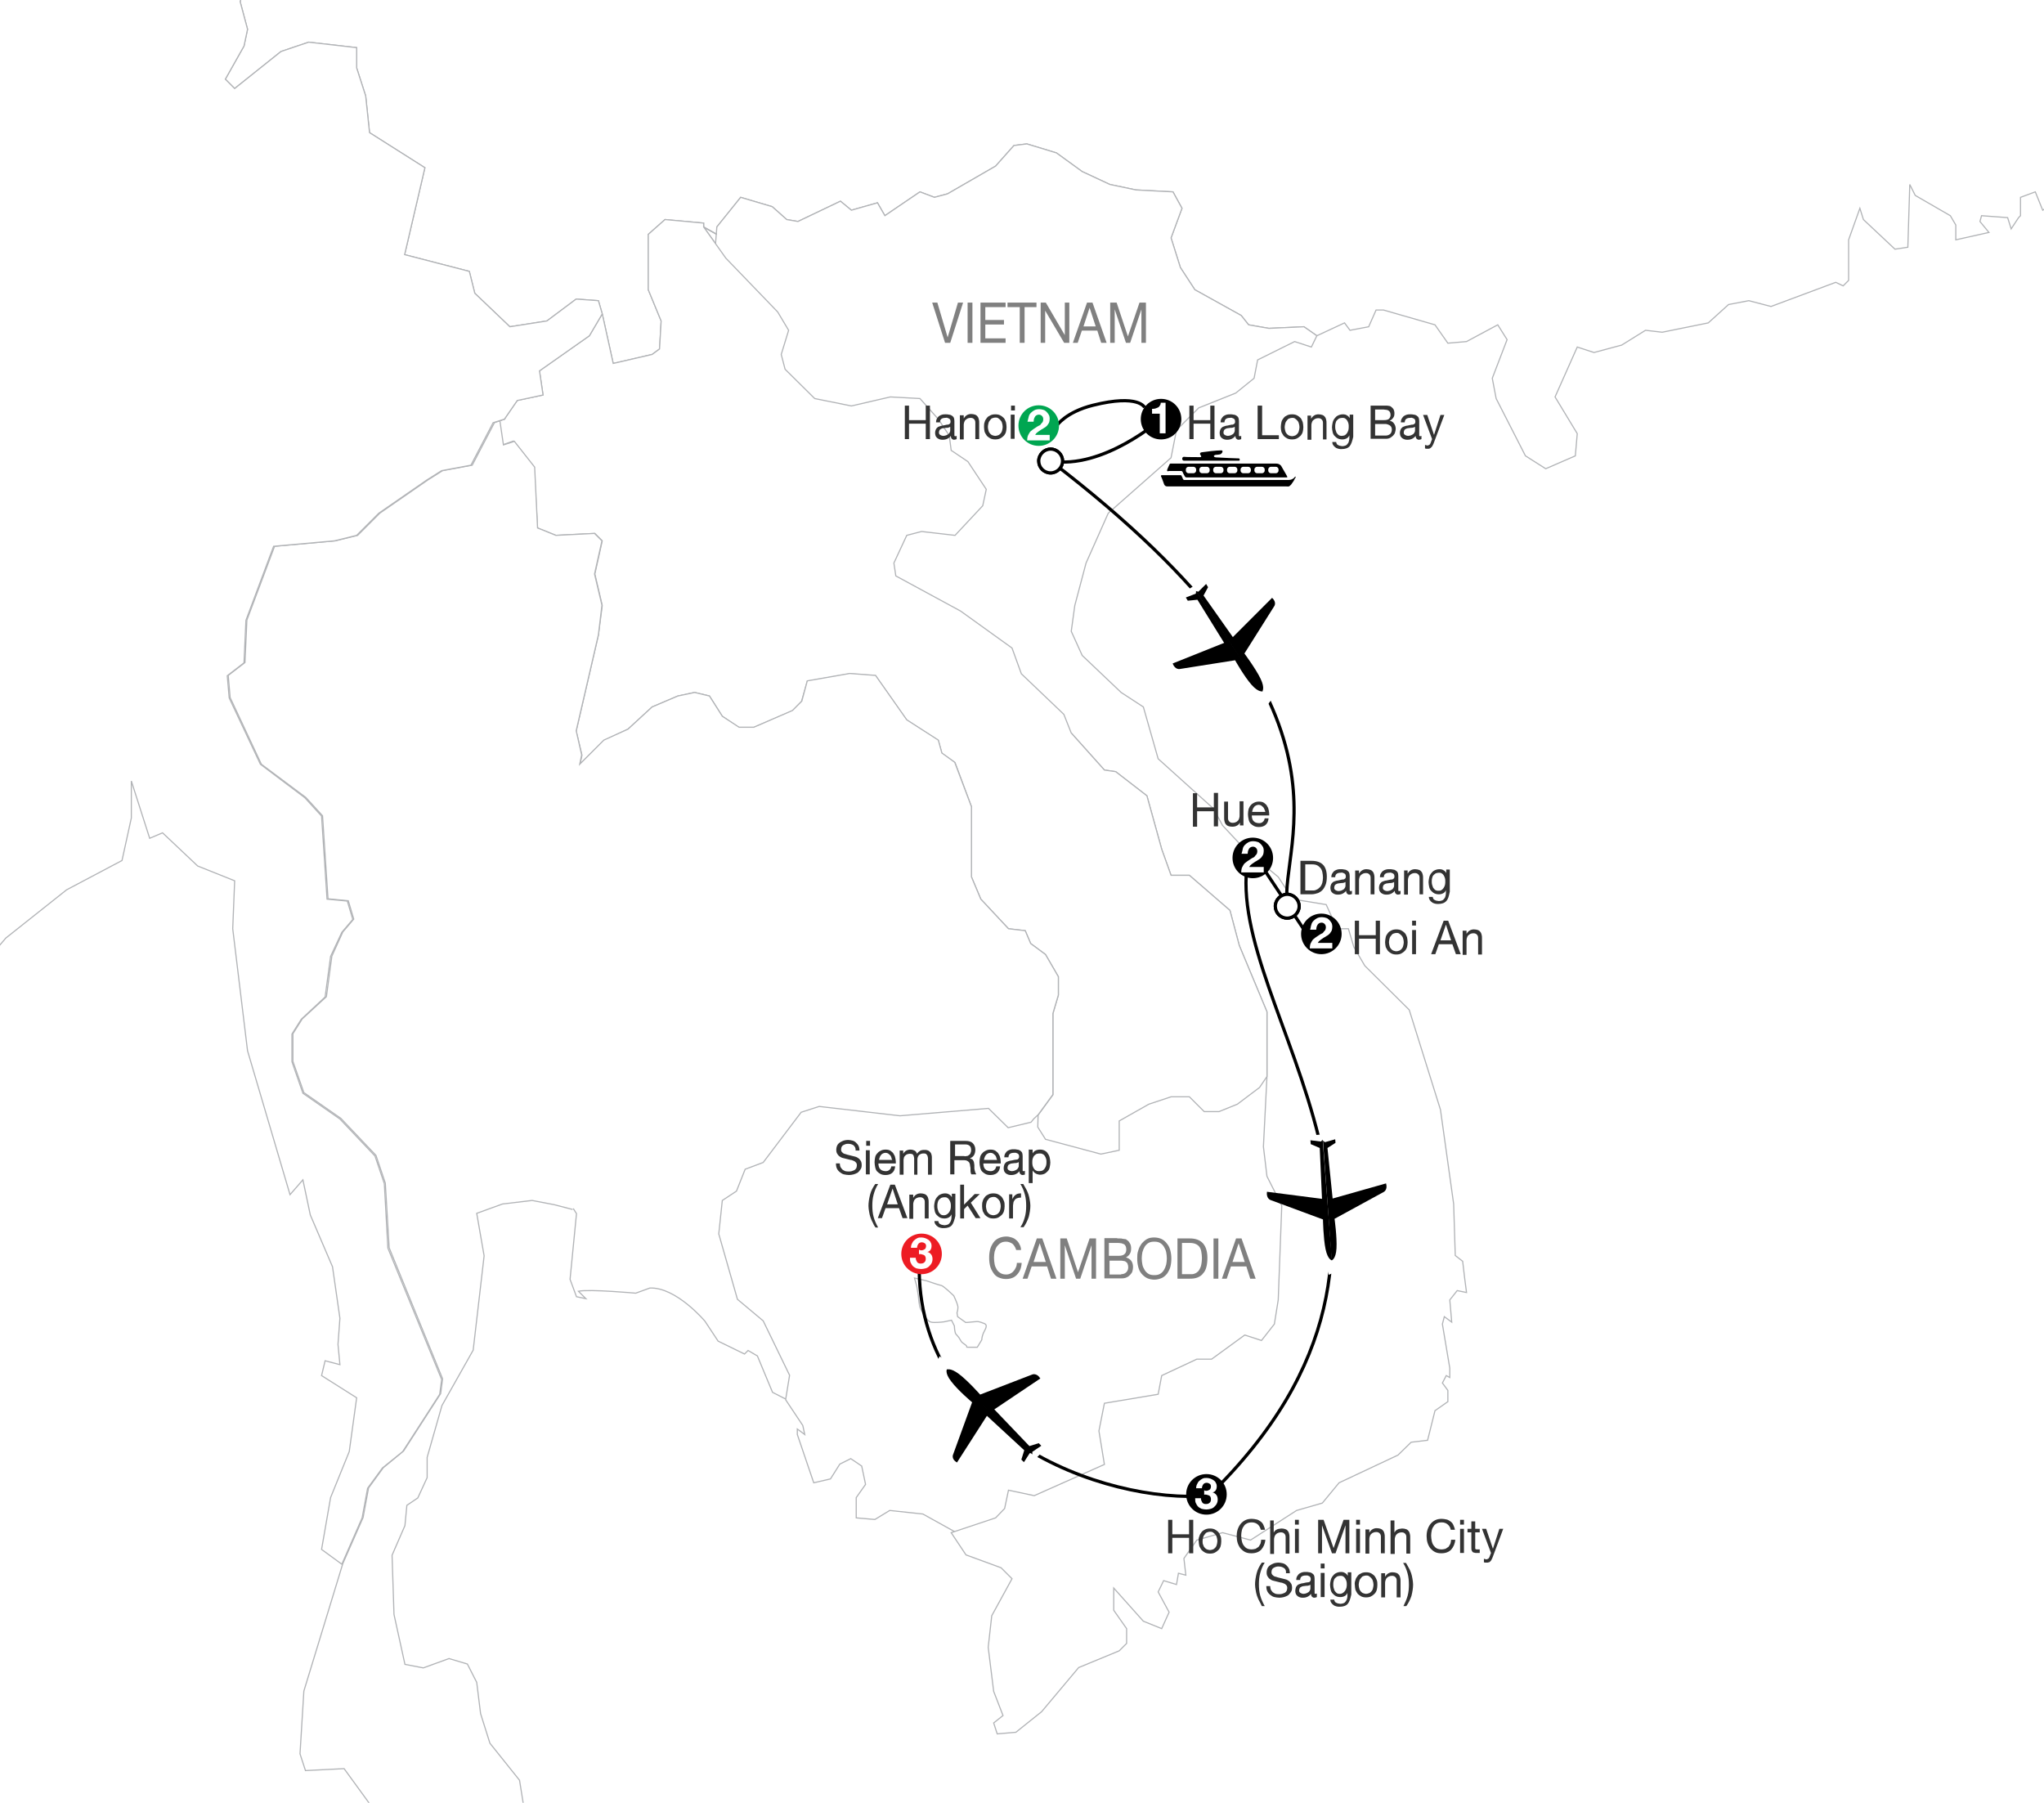 <?xml version="1.0" encoding="utf-8"?>
<!-- Generator: Adobe Illustrator 26.4.0, SVG Export Plug-In . SVG Version: 6.00 Build 0)  -->
<svg version="1.1" xmlns="http://www.w3.org/2000/svg" xmlns:xlink="http://www.w3.org/1999/xlink" x="0px" y="0px"
	 viewBox="0 0 635 560" style="enable-background:new 0 0 635 560;" xml:space="preserve">
<style type="text/css">
	.OPEN_x0020_DOT{fill:#FFFFFF;stroke:#000000;}
	.st0{fill:#FFFFFF;}
	.st1{fill:#FFFFFF;stroke:#B1B3B6;stroke-width:0.35;}
	.st2{fill:#D6D0BF;stroke:#B1B3B6;stroke-width:0.35;}
	.st3{fill:#808080;}
	.st4{fill:none;stroke:#000000;}
	.st5{fill:#333333;}
	.st6{fill:#00A651;}
	.st7{fill:#ED1C24;}
	.st8{display:none;}
	.st9{display:inline;fill:none;stroke:#ED1C24;stroke-dasharray:1,1.5;}
	.st10{display:inline;}
	.st11{display:inline;fill:none;stroke:#000000;}
	.st12{display:inline;fill:none;stroke:#ADE0F0;stroke-width:2;stroke-linecap:round;}
</style>
<g id="OUTLINES">
	<rect x="-230.6" y="-57.8" class="st0" width="1113.7" height="903.6"/>
	<polygon class="st0" points="389.2,317.5 278,321.4 196.8,378.9 234.1,409.4 239.9,432.6 265.5,453.9 297.5,476.3 334.1,478.8 
		393.5,445.8 416.2,368.6 410.5,328.5 	"/>
	<polyline class="st1" points="332.8,227.7 330.5,221.9 317.3,209.3 314.4,201.3 298.4,189.8 278.3,178.9 277.7,174.9 281.7,166.3 
		286.3,165.1 296.7,166.3 305.3,157.1 306.4,152 300.7,143.4 295.5,139.9 294.9,135.3 291.5,130.2 285.8,123.8 276.6,123.3 
		264.5,126.1 253.1,123.8 243.9,114.7 242.7,110.1 245,102.6 241.6,96.9 225.5,80.2 218.6,70.5 222.7,72.8 	"/>
	<polyline class="st1" points="297.5,476.3 286.7,470.3 276.4,469.2 271.8,472 266,471.5 266,465.2 268.9,461.1 267.7,455.4 
		264.3,453.1 260.9,454.8 258,459.4 252.8,460.6 247.7,445.6 247.7,443.9 250,445.6 249.4,442.8 244,434.7 	"/>
	<polygon class="st1" points="866.9,-172.2 866.3,-180.2 854.9,-176.2 860,-179.1 872.1,-190 860.6,-192.8 849.7,-202.6 
		845.1,-203.7 832.5,-198.6 818.2,-203.7 812.4,-199.7 817.6,-206 833.6,-207.2 840.5,-211.2 842.8,-214.6 853.7,-219.2 860,-225 
		868.6,-225.5 869.2,-228.4 860,-241.6 851.4,-246.2 845.1,-253.1 837.7,-257.7 831.4,-258.2 829.1,-262.8 826.2,-265.1 
		810.7,-261.7 810.7,-265.1 826.8,-268.6 834.2,-265.7 842.2,-261.1 849.1,-260.5 868.6,-253.7 868.6,-255.4 861.8,-265.7 
		851.4,-274.9 850.9,-280.6 842.8,-284.1 837.1,-291.5 830.8,-309.3 825,-331.1 821,-336.8 818.2,-346 814.1,-351.2 794.1,-360.4 
		788.3,-365 782,-366.7 780.9,-371.3 796.4,-397.1 807.3,-402.8 811.3,-408 814.1,-412.6 809.5,-417.7 813.6,-422.3 819.3,-422.3 
		821,-416.6 827.3,-417.2 831.9,-426.3 836.5,-429.8 834.8,-436.7 842.2,-436.7 849.1,-440.1 862.3,-441.8 870.4,-450.4 
		874.4,-448.7 877.8,-451 880.1,-445.8 882.4,-444.1 888.7,-450.4 888.2,-452.7 891.6,-457.9 892.7,-465.4 875.5,-470.5 
		870.4,-468.2 857.7,-467.1 853.7,-471.7 847.4,-472.8 842.2,-475.7 835.4,-482 817.6,-475.1 813.6,-469.4 806.7,-464.8 
		799.8,-456.2 791.2,-455 774.6,-460.8 770,-467.1 768.8,-476.8 765.9,-482 759.6,-487.2 754.5,-487.2 752.2,-490 752.2,-490 
		-678.1,-490 -674.6,-482 -674.6,-463.1 -681.5,-463.1 -686.7,-464.2 -691.3,-459.6 -686.7,-456.2 -685.5,-453.9 -685.5,-452.7 
		-679.2,-451 -671.2,-452.2 -665.4,-450.4 -661.4,-451 -659.7,-449.9 -659.7,-441.8 -652.8,-445.3 -645.9,-440.7 -641.4,-434.4 
		-641.9,-426.9 -640.2,-422.9 -644.2,-418.9 -639.1,-416 -634.5,-409.7 -627.6,-410.3 -622.4,-413.1 -621.8,-407.4 -616.1,-404 
		-605.2,-401.1 -601.2,-397.7 -586.3,-395.4 -580.5,-397.1 -576.5,-395.4 -551.3,-411.4 -542.7,-412 -532.9,-414.9 -520.9,-409.1 
		-520.3,-403.4 -515.1,-400 -510.5,-401.7 -509.4,-395.4 -507.7,-393.6 -501.4,-398.2 -497.4,-397.1 -496.8,-394.8 -500.8,-391.3 
		-504.2,-375.3 -507.1,-371.8 -507.1,-368.4 -516.3,-360.9 -516.3,-356.9 -522,-355.8 -522,-350 -524.9,-344.3 -529.5,-340.3 
		-535.8,-342 -538.7,-340.3 -544.4,-339.7 -545,-336.3 -541,-332.3 -541,-325.9 -543.8,-325.9 -543.8,-317.9 -538.1,-311 
		-535.2,-311.6 -528.9,-309.3 -528.9,-302.4 -524.9,-297.8 -523.2,-293.2 -528.3,-286.4 -532.9,-289.2 -537.5,-284.6 -538.1,-281.8 
		-543.3,-280.6 -548.4,-283.5 -551.9,-290.9 -553.6,-288.7 -559.9,-288.1 -560.5,-286.4 -559.3,-276 -550.1,-266.3 -552.4,-258.8 
		-550.1,-253.7 -551.9,-246.8 -546.7,-238.7 -543.3,-236.4 -544.4,-231.3 -543.3,-230.1 -534.6,-232.4 -525.5,-231.9 -522.6,-226.7 
		-518,-229 -511.1,-226.1 -508.8,-219.8 -500.8,-217.5 -493.9,-211.8 -491,-211.8 -487,-207.2 -475,-203.2 -475,-203.2 
		-466.9,-195.7 -465.2,-204.3 -463.5,-205.5 -453.8,-204.9 -429.7,-198 -417,-187.1 -409,-184.8 -402.7,-179.1 -398.7,-173.9 
		-397.5,-164.2 -392.4,-160.7 -389.5,-160.1 -384.9,-163.6 -380.9,-169.3 -371.1,-168.7 -370,-167 -372.3,-163.6 -371.1,-160.1 
		-372.3,-151 -368.8,-152.7 -365.4,-147.5 -352.2,-144.7 -346.5,-144.1 -339.6,-145.8 -340.7,-138.3 -340.2,-134.9 -331.6,-129.2 
		-327.5,-130.9 -322.4,-129.7 -313.8,-119.4 -308,-121.7 -304,-119.4 -296,-118.8 -291.4,-124 -285.7,-123.4 -281.1,-119.4 
		-268.4,-115.4 -264.4,-116.5 -254.1,-114.2 -250.7,-118.8 -243.8,-118.8 -238,-121.7 -233.4,-121.7 -228.3,-125.7 -222.5,-124.6 
		-220.3,-117.1 -222,-102.2 -219.1,-99.3 -215.7,-99.9 -215.7,-102.8 -202.5,-114.2 -196.7,-124 -189.8,-129.7 -183,-132.6 
		-170.9,-132.6 -168.6,-128 -164,-125.2 -146.8,-121.7 -135.3,-124 -123.3,-115.4 -124.4,-116 -114.1,-119.4 -97.5,-122.9 
		-80.8,-132 -66.5,-145.2 -57.3,-147.5 -45.8,-157.3 -42.4,-163.6 -30.9,-169.9 -24,-167 -7.4,-166.5 16.7,-176.2 23.6,-169.3 
		21.9,-165.3 23.6,-159 30.5,-157.3 28.7,-140.1 39.6,-140.1 45.4,-137.8 53.4,-137.8 59.7,-135.5 62.6,-128.6 67.7,-130.3 
		70,-133.8 79.2,-129.7 87.3,-122.3 89,-111.9 91.8,-107.4 101.6,-106.8 105.6,-88.4 106.8,-75.8 105,-54.6 98.7,-39.1 93.6,-32.2 
		89,-31.1 86.7,-25.3 80.4,-19 74.6,0.5 76.9,9.1 75.8,14.3 70,24.6 72.9,27.5 87.3,16 95.9,13.1 110.8,14.8 110.8,21.1 113.6,29.8 
		114.8,41.2 132,52.1 125.7,79.1 145.8,84.3 147.5,91.1 158.4,101.5 169.9,99.7 179,92.9 185.9,93.4 187.1,97.5 190.5,112.9 
		202.6,110.1 204.9,108.4 205.4,99.7 201.4,90 201.4,72.8 206.6,68.2 218.6,69.3 218.6,70.5 222.7,72.8 222.7,70.5 230.1,61.3 
		239.9,64.2 244.4,68.2 247.9,68.8 261.1,62.5 264.5,65.3 272.6,63 274.9,67 285.8,59.6 290.3,61.3 294.4,60.2 309.3,51.6 315,45.2 
		319,44.7 328.2,47.5 336.2,53.3 344.8,57.3 352.9,59 364.4,59.6 367.2,64.7 363.8,73.9 366.7,83.1 371.2,90 385.6,98 387.9,100.9 
		394.2,102 405.1,101.5 409.1,104.3 417.7,100.3 419.4,102.6 425.2,101.5 427.5,96.3 429.8,96.3 445.8,100.9 449.8,106.6 
		455.6,106.1 465.3,100.9 468.2,105.5 463.6,117.5 464.8,123.8 473.9,141.6 480.2,145.6 489.4,141.6 490,134.7 483.1,123.3 
		490,107.8 495.2,109.5 503.8,107.2 511.2,102.6 516.4,103.2 530.7,100.3 537,94.6 543.3,93.4 550.2,95.2 570.3,87.7 572.6,88.8 
		574.3,87.1 574.3,74.5 577.8,64.7 578.9,68.2 588.7,77.4 592.7,76.8 593.3,57.3 595,60.7 605.9,67 607.6,69.9 607.6,74.5 
		617.9,72.2 615.1,68.8 615.6,67 623.7,67.6 624.8,71.1 627.1,67.6 627.7,67 627.7,61.3 632.3,59.6 634.6,65.3 641.5,60.7 
		647.2,57.3 651.8,59 652.4,61.9 655.2,63 659.2,61.9 662.1,57.3 670.7,59.6 687.4,52.7 692.5,49.3 704.6,32 708.6,30.3 711.4,31.5 
		717.2,26.9 721.2,28.6 722.4,23.4 725.2,21.1 726.9,25.7 728.7,18.8 731.5,18.8 740.1,10.8 741.9,5.7 739.6,0.5 744.1,-2.9 
		749.3,-2.4 759.1,-3.5 762.5,-7 763.7,-12.1 767.7,-15.6 771.1,-24.2 774.6,-24.8 776.9,-23.6 779.7,-26.5 778,-31.1 780.9,-33.9 
		787.2,-32.2 788.3,-33.9 787.8,-42 790.6,-44.8 792.3,-48.3 792.9,-54.6 796.4,-63.8 791.2,-75.8 795.8,-79.8 800.9,-80.4 
		802.7,-71.2 806.7,-75.2 808.4,-83.3 821,-95.9 825,-109.7 841.1,-131.5 844.5,-133.8 849.7,-128.6 853.7,-136.6 853.7,-146.9 
		856,-149.2 857.7,-157.3 854.3,-163 854.9,-164.7 864.6,-168.7 	"/>
	<polyline class="st1" points="214.8,171.7 222.7,70.5 230.1,61.3 239.9,64.2 244.4,68.2 247.9,68.8 261.1,62.5 264.5,65.3 
		272.6,63 274.9,67 285.8,59.6 290.3,61.3 294.4,60.2 309.3,51.6 315,45.2 319,44.7 328.2,47.5 336.2,53.3 344.8,57.3 352.9,59 
		364.4,59.6 367.2,64.7 363.8,73.9 366.7,83.1 371.2,90 385.6,98 387.9,100.9 394.2,102 405.1,101.5 409.1,104.3 407.4,107.8 
		402.2,106.1 390.7,111.8 389.6,117.5 383.9,122.1 372.4,126.7 365.5,133.6 363.8,142.2 344.3,159.4 337.4,174.9 333.9,188.1 
		332.8,196.1 336.2,203.6 348.3,215.1 355.2,219.6 359.8,235.7 377,251.2 379.8,256.4 386.7,263.8 397.1,272.4 401.6,279.3 412,281 
		415.4,288.5 418.9,288.5 420.6,294.2 424,300 437.8,313.7 447.5,344.7 451.6,374 452.1,390 454.4,391.8 455,396.9 455.6,401.5 
		452.7,400.9 450.4,403.8 451,410.7 448.7,409 448.1,411.3 450.4,425 450.4,427.9 449.3,427.3 448.1,429.6 449.8,431.9 449.8,435.4 
		445.8,438.2 443.5,447.4 438.4,448 434.3,452 416,460.6 410.8,466.9 402.8,469.2 388.5,478.4 379.8,476.1 371.8,478.4 367.8,484.1 
		368.4,489.3 366.1,488.7 365.5,492.2 361.5,491 359.8,494.5 363.2,500.8 360.9,505.9 355.2,503.6 346,493.3 346,500.2 350,505.9 
		350,510.5 347.7,512.8 335.1,518 323.6,531.7 315.6,538.1 309.8,538.6 308.7,535.2 311.6,532.9 308.7,525.4 307,511.7 308.1,501.9 
		314.4,490.4 311,487 300.1,483 295.5,476.1 309.3,471.5 312.1,468.6 313.3,462.9 321.3,464.6 343.1,454.9 341.4,444.5 343.1,435.9 
		359.8,433.1 360.9,427.3 371.8,422.2 376.4,422.2 386.7,414.7 391.9,416.4 395.9,411.3 397.1,403.8 398.2,374.5 393.6,365.4 
		392.5,356.2 393.6,334.4 393.6,314.3 385,293.7 382.1,282.8 369.5,271.9 363.8,271.9 360.9,263.8 356.3,247.2 346.6,239.7 
		343.1,239.2 332.8,227.7 	"/>
	<polyline class="st1" points="187.1,97.5 183.1,104.3 167.6,115.2 168.7,122.7 160.7,124.4 156.7,130.2 155,130.7 156.1,138.2 
		159.5,137 165.9,145.1 167,164 172.7,166.3 184.8,165.7 187.1,168 184.8,178.3 187.1,188.1 185.9,197.3 179,227.1 180.8,234.6 
		180.2,237.4 187.7,230 195.1,226.5 202.6,219.6 210.6,216.2 215.8,215.1 220.4,216.2 224.4,222.5 229.5,226 234.1,226 246.2,220.8 
		249,217.9 250.8,211.6 264,209.3 272,209.9 281.7,223.7 291.5,230 292.6,234 296.7,236.9 301.8,250.6 301.8,272.4 304.7,279.3 
		313.3,288.5 318.5,289.1 320.2,293.1 324.8,296.5 328.8,303.4 328.8,309.1 327.1,314.9 327.1,340.1 322.5,346.4 322.4,350.1 
		324.8,353.9 324.8,353.9 342,358.5 347.7,357.3 347.7,348.2 356.9,343 363.8,340.7 369.5,340.7 374.1,345.3 378.7,345.3 384.4,343 
		391.3,337.8 393.6,334.4 393.6,314.3 385,293.7 382.1,282.8 369.5,271.9 363.8,271.9 360.9,263.8 356.3,247.2 346.6,239.7 
		343.1,239.2 332.8,227.7 330.5,221.9 317.3,209.3 314.4,201.3 298.4,189.8 278.3,178.9 277.7,174.9 281.7,166.3 286.3,165.1 
		296.7,166.3 305.3,157.1 306.4,152 300.7,143.4 295.5,139.9 294.9,135.3 291.5,130.2 285.8,123.8 276.6,123.3 264.5,126.1 
		253.1,123.8 243.9,114.7 242.7,110.1 245,102.6 241.6,96.9 225.5,80.2 218.6,70.5 222.7,72.8 218.6,70.5 218.6,69.3 206.6,68.2 
		201.4,72.8 201.4,90 205.4,99.7 204.9,108.4 202.6,110.1 190.5,112.9 187.1,97.5 	"/>
	<path class="st1" d="M177.9,375.7l-5.8-1.5l-6.8-1.3l-9.2,1.1l-8,2.9l2.3,13.2l-3.4,29.3l-9.7,17.2l-4.6,16.1v6.3l-2.9,6.3
		l-3.4,2.3l-0.6,6.3l-4,9.2l0.6,18.4l3.4,15.5l5.7,1.1l8-2.9l5.7,1.7l2.9,5.7l1.2,9.7l2.9,9.2l9.2,11.5l4,25l2.9,5.7l10.9,11.5
		l20.7,2.9l8.6,6.9l12.6,16.6l-4.6,7.5l-12.6-0.6l-13.8,9.7l-2.9-6.9l1.7-9.8l-6.3-9.2l-15.5-2.9l-5.2-5.7H155l2.3,9.2l-16.1-17.2
		l-3.4-8.6l-6.9-6.3l-8.6-12.6l-3.4-2.3l-12-16.5l-12,0.6l-1.7-5.2l1.2-19.5l12.1-39.6l6.3-14.3l1.7-9.2l4.6-6.3l6.3-5.2l11.5-17.8
		l0.6-4.6l-16.6-40.7l-1.2-20.1l-2.9-8.6l-10.9-11.5l-11.5-8l-3.4-9.7v-8.6l2.9-4.6l7.5-6.9l1.7-12.6l3.4-7.5l3.4-4l-1.7-5.7
		l-6.3-0.6l-1.7-25.8l-5.2-5.7l-13.8-10.3l-9.7-20.7l-0.6-6.9l5.2-4l0.6-13.2l8.6-22.9l18.9-1.7l6.9-1.7l6.9-6.9l14.9-10.3l4.6-2.9
		l9.2-1.7l6.9-13.2l3.4-1.2l-1.7,0.6l1.1,7.5l3.4-1.1l6.3,8L167,164l5.7,2.3l12-0.6l2.3,2.3l-2.3,10.3l2.3,9.7l-1.1,9.2l-6.9,29.8
		l1.7,7.5l-0.6,2.9l7.5-7.5l7.5-3.4l7.5-6.9l8-3.4l5.2-1.1l4.6,1.1l4,6.3l5.2,3.4h4.6l12-5.2l2.9-2.9l1.7-6.3l13.2-2.3l8,0.6
		l9.7,13.8l9.8,6.3l1.1,4l4,2.9l5.2,13.8v21.8l2.9,6.9l8.6,9.2l5.2,0.6l1.7,4l4.6,3.4l4,6.9v5.7l-1.7,5.7v25.2l-4.6,6.3l-1.3,1.2
		l-0.9,1.1l-7.1,1.7l-6.1-6l-27.5,2.3l-25.1-2.9l-5.6,1.8l-11.8,15.6l-5.6,2.1l-2.7,6.8l-4.4,2.9l-1.1,10.4l5.8,20.3l8,6.7l8.2,16.9
		l-1.2,7.4l-4.1-2.1l-4.7-11.3l-2.9-1.7l-1.1,1.1l-8.2-4l-4.1-6.2c0,0-8.9-10.6-17.1-10.3l-4.4,1.6c0,0-14.3-1.3-17.8-0.6l2.3,2.3
		l-2.9-0.6l-2-5.4l2-20.4l-1-1.6"/>
	<polyline class="st1" points="187.1,97.5 185.9,93.4 179,92.9 169.9,99.7 158.4,101.5 147.5,91.1 145.8,84.3 125.7,79.1 132,52.1 
		114.8,41.2 113.6,29.8 110.8,21.1 110.8,14.8 95.9,13.1 87.3,16 72.9,27.5 70,24.6 75.8,14.3 76.9,9.1 74.6,0.5 80.4,-19 
		86.7,-25.3 89,-31.1 93.6,-32.2 98.7,-39.1 105,-54.6 106.8,-75.8 105.6,-88.4 101.6,-106.8 91.8,-107.4 89,-111.9 87.3,-122.3 
		79.2,-129.7 70,-133.8 67.7,-130.3 62.6,-128.6 62.6,-121.1 52.3,-114.2 49.4,-106.8 51.7,-97.6 48.8,-94.7 38.5,-97.6 32.8,-94.7 
		20.7,-93 16.1,-85.6 10.4,-80.4 1.2,-76.4 -6.8,-69.5 -11.4,-60.3 -10.3,-44.3 -13.7,-36.8 -23.5,-30.5 -26.9,-25.3 -25.8,-20.2 
		-28.1,-13.3 -39,7.4 -42.4,18.8 -45.3,21.7 -57.9,20.6 -65.9,22.3 -71.1,26.9 -69.9,41.8 -72.2,53.9 -74,56.1 -80.8,55.6 -82,63.6 
		-81.4,72.2 -78,78.5 -78.5,82 -84.9,86.5 -90,84.8 -95.2,89.4 -94.6,108.9 -101.5,106.6 -104.9,108.9 -106.1,125 -98.1,138.8 
		-94,142.8 -92.9,141.1 -88.9,145.6 -84.3,146.8 -83.7,153.1 -59.6,165.1 -59,169.2 -60.8,172.6 -56.2,175.5 -55,178.9 -61.9,176 
		-63.6,181.2 -59.6,188.7 -53.3,192.7 -51.6,184.7 -49.3,191.5 -36.7,212.2 -36.7,216.2 -33.8,220.8 -30.9,239.2 -30.9,251.2 
		-34.4,261 -40.7,288.5 -36.7,290.8 -30.9,286.8 -33.2,291.4 -30.4,294.2 -18.3,299.4 -14.3,293.7 -11.4,296.5 -7.4,296.5 
		-4.5,298.8 1.8,291.4 20.7,276.4 37.9,267.3 40.8,254.1 40.8,242.6 46.5,260.4 50.5,258.7 61.4,269 72.9,273.6 72.3,288.5 
		76.9,326.4 90.1,371.1 94.1,366.5 96.4,377.4 103.3,393.5 105.6,409.5 105,417.6 105.6,423.9 101,422.7 99.9,427.3 110.8,434.2 
		108.5,450.9 102.7,465.2 99.9,481.3 106.2,485.9 112.5,471.5 114.2,462.3 118.8,456 125.1,450.9 136.6,433.1 137.2,428.5 
		120.5,387.7 119.4,367.7 116.5,359.1 105.6,347.6 94.1,339.6 90.7,329.8 90.7,321.2 93.6,316.6 101,309.7 102.7,297.1 106.2,289.6 
		109.6,285.6 107.9,279.9 101.6,279.3 99.9,253.5 94.7,247.8 80.9,237.4 71.2,216.8 70.6,209.9 75.8,205.9 76.4,192.7 85,169.7 
		103.9,168 110.8,166.3 117.7,159.4 132.6,149.1 137.2,146.2 146.3,144.5 153.2,131.3 156.7,130.2 160.7,124.4 168.7,122.7 
		167.6,115.2 183.1,104.3 187.1,97.5 	"/>
</g>
<g id="COUNTRY_OUTLINES">
</g>
<g id="Layer_4">
</g>
<g id="Routes__x26__Text">
	<g>
		<path class="st3" d="M293.6,106.5l-4-12.5h1.6l3.2,10.8h0l3.2-10.8h1.6l-4,12.5H293.6z"/>
		<path class="st3" d="M302.1,94v12.5h-1.5V94H302.1z"/>
		<path class="st3" d="M312.4,94v1.4h-6.3v4h5.8v1.4h-5.8v4.3h6.3v1.4h-7.8V94H312.4z"/>
		<path class="st3" d="M313,95.4V94h9v1.4h-3.7v11.1h-1.5V95.4H313z"/>
		<path class="st3" d="M324.9,94l5.9,10.1h0V94h1.4v12.5h-1.6l-5.9-10h0v10h-1.4V94H324.9z"/>
		<path class="st3" d="M339.4,94l4.4,12.5h-1.7l-1.2-3.8h-4.8l-1.3,3.8h-1.5l4.4-12.5H339.4z M340.4,101.4l-1.9-5.8h0l-1.9,5.8
			H340.4z"/>
		<path class="st3" d="M346.9,94l3.5,10.5L354,94h2v12.5h-1.4V96.1h0l-3.5,10.4h-1.3l-3.5-10.4h0v10.4h-1.4V94H346.9z"/>
	</g>
	<g>
		<path class="st5" d="M364.2,472.1v4.5h5.2v-4.5h1.3v10.4h-1.3v-4.8h-5.2v4.8h-1.3v-10.4H364.2z"/>
		<path class="st5" d="M372.6,477.2c0.1-0.5,0.4-0.9,0.7-1.3c0.3-0.4,0.7-0.6,1.1-0.8c0.4-0.2,0.9-0.3,1.5-0.3
			c0.6,0,1.1,0.1,1.5,0.3s0.8,0.5,1.1,0.8c0.3,0.4,0.5,0.8,0.7,1.3s0.2,1,0.2,1.6c0,0.6-0.1,1.1-0.2,1.5s-0.4,0.9-0.7,1.2
			s-0.7,0.6-1.1,0.8s-0.9,0.3-1.5,0.3c-0.6,0-1.1-0.1-1.5-0.3c-0.4-0.2-0.8-0.5-1.1-0.8c-0.3-0.4-0.5-0.8-0.7-1.2
			c-0.1-0.5-0.2-1-0.2-1.5C372.3,478.2,372.4,477.6,372.6,477.2z M373.8,479.9c0.1,0.4,0.3,0.7,0.5,0.9c0.2,0.2,0.4,0.4,0.7,0.5
			s0.6,0.2,0.9,0.2s0.6-0.1,0.9-0.2s0.5-0.3,0.7-0.5s0.4-0.5,0.5-0.9c0.1-0.4,0.2-0.8,0.2-1.2s-0.1-0.9-0.2-1.2
			c-0.1-0.4-0.3-0.7-0.5-0.9c-0.2-0.2-0.4-0.4-0.7-0.6s-0.6-0.2-0.9-0.2s-0.6,0.1-0.9,0.2s-0.5,0.3-0.7,0.6
			c-0.2,0.2-0.4,0.5-0.5,0.9c-0.1,0.4-0.2,0.8-0.2,1.2S373.6,479.6,373.8,479.9z"/>
		<path class="st5" d="M390.7,473.5c-0.5-0.4-1.1-0.6-1.8-0.6c-0.6,0-1.1,0.1-1.5,0.3c-0.4,0.2-0.8,0.5-1,0.9
			c-0.3,0.4-0.5,0.8-0.6,1.3c-0.1,0.5-0.2,1-0.2,1.6c0,0.6,0.1,1.2,0.2,1.7c0.1,0.5,0.3,1,0.6,1.4c0.3,0.4,0.6,0.7,1,0.9
			s0.9,0.3,1.5,0.3c0.4,0,0.8-0.1,1.2-0.2c0.3-0.2,0.6-0.4,0.9-0.6c0.2-0.3,0.4-0.6,0.6-1c0.1-0.4,0.2-0.8,0.2-1.2h1.3
			c-0.1,1.3-0.6,2.3-1.3,3.1c-0.7,0.7-1.7,1.1-3,1.1c-0.8,0-1.4-0.1-2-0.4c-0.6-0.3-1-0.7-1.4-1.1c-0.4-0.5-0.7-1.1-0.9-1.7
			s-0.3-1.4-0.3-2.1c0-0.8,0.1-1.5,0.3-2.1s0.5-1.2,0.9-1.7c0.4-0.5,0.9-0.9,1.5-1.2c0.6-0.3,1.3-0.4,2-0.4c0.5,0,1,0.1,1.5,0.2
			c0.5,0.1,0.9,0.4,1.2,0.6s0.7,0.6,0.9,1.1s0.4,0.9,0.5,1.5h-1.3C391.5,474.5,391.2,473.9,390.7,473.5z"/>
		<path class="st5" d="M395.7,472.1v4h0c0.1-0.2,0.2-0.4,0.4-0.6c0.2-0.2,0.4-0.3,0.6-0.4c0.2-0.1,0.4-0.2,0.7-0.2
			c0.2,0,0.4-0.1,0.7-0.1c0.5,0,0.9,0.1,1.2,0.2c0.3,0.1,0.6,0.3,0.8,0.6c0.2,0.2,0.3,0.5,0.4,0.9c0.1,0.3,0.1,0.7,0.1,1.1v5h-1.2
			v-5.1c0-0.5-0.1-0.8-0.4-1.1s-0.6-0.4-1.1-0.4c-0.4,0-0.7,0.1-0.9,0.2c-0.3,0.1-0.5,0.3-0.7,0.5s-0.3,0.5-0.4,0.8
			s-0.1,0.6-0.1,0.9v4.3h-1.2v-10.4H395.7z"/>
		<path class="st5" d="M402.3,473.6v-1.5h1.2v1.5H402.3z M403.5,474.9v7.5h-1.2v-7.5H403.5z"/>
		<path class="st5" d="M411.2,472.1l3.1,8.8l3.1-8.8h1.8v10.4H418v-8.7h0l-3.1,8.7h-1.1l-3.1-8.7h0v8.7h-1.2v-10.4H411.2z"/>
		<path class="st5" d="M421.3,473.6v-1.5h1.2v1.5H421.3z M422.5,474.9v7.5h-1.2v-7.5H422.5z"/>
		<path class="st5" d="M425.4,474.9v1.2h0c0.5-0.9,1.3-1.4,2.3-1.4c0.5,0,0.9,0.1,1.2,0.2c0.3,0.1,0.6,0.3,0.8,0.6
			c0.2,0.2,0.3,0.5,0.4,0.9c0.1,0.3,0.1,0.7,0.1,1.1v5h-1.2v-5.1c0-0.5-0.1-0.8-0.4-1.1s-0.6-0.4-1.1-0.4c-0.4,0-0.7,0.1-0.9,0.2
			c-0.3,0.1-0.5,0.3-0.7,0.5s-0.3,0.5-0.4,0.8s-0.1,0.6-0.1,0.9v4.3h-1.2v-7.5H425.4z"/>
		<path class="st5" d="M433.2,472.1v4h0c0.1-0.2,0.2-0.4,0.4-0.6c0.2-0.2,0.4-0.3,0.6-0.4c0.2-0.1,0.4-0.2,0.7-0.2
			c0.2,0,0.4-0.1,0.7-0.1c0.5,0,0.9,0.1,1.2,0.2c0.3,0.1,0.6,0.3,0.8,0.6c0.2,0.2,0.3,0.5,0.4,0.9c0.1,0.3,0.1,0.7,0.1,1.1v5h-1.2
			v-5.1c0-0.5-0.1-0.8-0.4-1.1s-0.6-0.4-1.1-0.4c-0.4,0-0.7,0.1-0.9,0.2c-0.3,0.1-0.5,0.3-0.7,0.5s-0.3,0.5-0.4,0.8
			s-0.1,0.6-0.1,0.9v4.3H432v-10.4H433.2z"/>
		<path class="st5" d="M449.7,473.5c-0.5-0.4-1.1-0.6-1.8-0.6c-0.6,0-1.1,0.1-1.5,0.3c-0.4,0.2-0.8,0.5-1,0.9
			c-0.3,0.4-0.5,0.8-0.6,1.3c-0.1,0.5-0.2,1-0.2,1.6c0,0.6,0.1,1.2,0.2,1.7c0.1,0.5,0.3,1,0.6,1.4c0.3,0.4,0.6,0.7,1,0.9
			s0.9,0.3,1.5,0.3c0.4,0,0.8-0.1,1.2-0.2c0.3-0.2,0.6-0.4,0.9-0.6c0.2-0.3,0.4-0.6,0.6-1c0.1-0.4,0.2-0.8,0.2-1.2h1.3
			c-0.1,1.3-0.6,2.3-1.3,3.1c-0.7,0.7-1.7,1.1-3,1.1c-0.8,0-1.4-0.1-2-0.4c-0.6-0.3-1-0.7-1.4-1.1c-0.4-0.5-0.7-1.1-0.9-1.7
			s-0.3-1.4-0.3-2.1c0-0.8,0.1-1.5,0.3-2.1s0.5-1.2,0.9-1.7c0.4-0.5,0.9-0.9,1.5-1.2c0.6-0.3,1.3-0.4,2-0.4c0.5,0,1,0.1,1.5,0.2
			c0.5,0.1,0.9,0.4,1.2,0.6s0.7,0.6,0.9,1.1s0.4,0.9,0.5,1.5h-1.3C450.6,474.5,450.2,473.9,449.7,473.5z"/>
		<path class="st5" d="M453.6,473.6v-1.5h1.2v1.5H453.6z M454.8,474.9v7.5h-1.2v-7.5H454.8z"/>
		<path class="st5" d="M459.7,474.9v1.1h-1.4v4.7c0,0.1,0,0.3,0,0.3c0,0.1,0.1,0.2,0.1,0.2c0.1,0,0.2,0.1,0.3,0.1c0.1,0,0.3,0,0.5,0
			h0.5v1.1h-0.9c-0.3,0-0.6,0-0.8-0.1c-0.2,0-0.4-0.1-0.5-0.2c-0.1-0.1-0.2-0.3-0.3-0.5c-0.1-0.2-0.1-0.5-0.1-0.8V476h-1.2v-1.1h1.2
			v-2.3h1.2v2.3H459.7z"/>
		<path class="st5" d="M463.8,483.5c-0.1,0.4-0.3,0.7-0.4,0.9c-0.1,0.3-0.3,0.5-0.4,0.6c-0.2,0.2-0.3,0.3-0.5,0.3
			c-0.2,0.1-0.4,0.1-0.7,0.1c-0.1,0-0.3,0-0.4,0c-0.1,0-0.3-0.1-0.4-0.1v-1.1c0.1,0,0.2,0.1,0.4,0.1c0.1,0,0.2,0.1,0.3,0.1
			c0.2,0,0.4-0.1,0.6-0.2c0.2-0.1,0.3-0.3,0.4-0.5l0.5-1.3l-2.8-7.5h1.3l2.1,6.2h0l2-6.2h1.2L463.8,483.5z"/>
		<path class="st5" d="M391.2,497.3c-0.3-0.5-0.5-1.1-0.7-1.6c-0.2-0.6-0.3-1.1-0.4-1.7c-0.1-0.6-0.2-1.2-0.2-1.8
			c0-1.1,0.2-2.3,0.5-3.5s0.9-2.3,1.6-3.3h0.9c-0.7,1.1-1.1,2.2-1.4,3.3c-0.3,1.1-0.4,2.2-0.4,3.4c0,1.2,0.1,2.4,0.4,3.5
			c0.3,1.1,0.8,2.2,1.4,3.3h-0.9C391.8,498.4,391.5,497.9,391.2,497.3z"/>
		<path class="st5" d="M398.9,487.1c-0.4-0.3-1-0.5-1.7-0.5c-0.3,0-0.5,0-0.8,0.1c-0.3,0.1-0.5,0.2-0.7,0.3s-0.4,0.3-0.5,0.5
			c-0.1,0.2-0.2,0.5-0.2,0.9c0,0.3,0.1,0.6,0.3,0.8c0.2,0.2,0.4,0.4,0.7,0.5c0.3,0.1,0.6,0.2,1,0.3c0.4,0.1,0.8,0.2,1.2,0.3
			c0.4,0.1,0.8,0.2,1.2,0.3c0.4,0.1,0.7,0.3,1,0.5c0.3,0.2,0.5,0.5,0.7,0.8c0.2,0.3,0.3,0.8,0.3,1.3c0,0.6-0.1,1-0.4,1.4
			s-0.5,0.7-0.9,1c-0.4,0.2-0.8,0.4-1.2,0.5c-0.5,0.1-0.9,0.2-1.4,0.2c-0.6,0-1.1-0.1-1.6-0.2s-0.9-0.4-1.3-0.7
			c-0.4-0.3-0.7-0.7-0.9-1.1s-0.3-1-0.3-1.6h1.2c0,0.4,0.1,0.8,0.2,1.1c0.2,0.3,0.4,0.6,0.6,0.8c0.3,0.2,0.6,0.4,0.9,0.5
			c0.4,0.1,0.7,0.1,1.1,0.1c0.3,0,0.6,0,0.9-0.1c0.3-0.1,0.6-0.2,0.8-0.3c0.2-0.1,0.4-0.3,0.6-0.6c0.1-0.2,0.2-0.6,0.2-0.9
			c0-0.4-0.1-0.7-0.3-0.9c-0.2-0.2-0.4-0.4-0.7-0.5c-0.3-0.1-0.6-0.3-1-0.3c-0.4-0.1-0.8-0.2-1.2-0.3c-0.4-0.1-0.8-0.2-1.2-0.3
			c-0.4-0.1-0.7-0.3-1-0.5c-0.3-0.2-0.5-0.5-0.7-0.8c-0.2-0.3-0.3-0.7-0.3-1.2c0-0.5,0.1-1,0.3-1.4s0.5-0.7,0.8-0.9s0.7-0.4,1.2-0.6
			c0.4-0.1,0.9-0.2,1.3-0.2c0.5,0,1,0.1,1.4,0.2c0.4,0.1,0.8,0.3,1.1,0.6c0.3,0.3,0.6,0.6,0.8,1s0.3,0.9,0.3,1.5h-1.2
			C399.6,488,399.4,487.4,398.9,487.1z"/>
		<path class="st5" d="M409.1,496.1c-0.2,0.1-0.5,0.2-0.8,0.2c-0.3,0-0.5-0.1-0.7-0.3c-0.2-0.2-0.3-0.5-0.3-0.9
			c-0.3,0.4-0.7,0.7-1.1,0.9s-0.9,0.3-1.4,0.3c-0.3,0-0.6,0-0.9-0.1c-0.3-0.1-0.5-0.2-0.8-0.4c-0.2-0.2-0.4-0.4-0.5-0.6
			c-0.1-0.3-0.2-0.6-0.2-1c0-0.4,0.1-0.8,0.2-1.1c0.1-0.3,0.3-0.5,0.5-0.7s0.5-0.3,0.8-0.4c0.3-0.1,0.6-0.2,0.9-0.2
			c0.3-0.1,0.6-0.1,0.9-0.2c0.3,0,0.5-0.1,0.8-0.1s0.4-0.2,0.5-0.3c0.1-0.1,0.2-0.3,0.2-0.5c0-0.3,0-0.5-0.1-0.7
			c-0.1-0.2-0.2-0.3-0.4-0.4c-0.2-0.1-0.3-0.1-0.5-0.2c-0.2,0-0.4,0-0.6,0c-0.5,0-0.9,0.1-1.2,0.3c-0.3,0.2-0.5,0.6-0.5,1.1h-1.2
			c0-0.5,0.1-0.9,0.3-1.2c0.2-0.3,0.4-0.6,0.7-0.8c0.3-0.2,0.6-0.3,0.9-0.4s0.7-0.1,1.1-0.1c0.3,0,0.6,0,1,0.1
			c0.3,0,0.6,0.1,0.9,0.3c0.3,0.2,0.5,0.4,0.6,0.6s0.2,0.6,0.2,1.1v3.9c0,0.3,0,0.5,0,0.6c0,0.1,0.1,0.2,0.3,0.2
			c0.1,0,0.2,0,0.4-0.1V496.1z M407.2,492.2c-0.1,0.1-0.3,0.2-0.6,0.3c-0.2,0.1-0.5,0.1-0.8,0.1c-0.3,0-0.5,0.1-0.8,0.1
			c-0.3,0-0.5,0.1-0.7,0.2c-0.2,0.1-0.4,0.2-0.5,0.4c-0.1,0.2-0.2,0.4-0.2,0.7c0,0.2,0,0.4,0.1,0.5c0.1,0.1,0.2,0.3,0.3,0.3
			c0.1,0.1,0.3,0.1,0.4,0.2c0.2,0,0.3,0.1,0.5,0.1c0.4,0,0.7-0.1,1-0.2s0.5-0.3,0.7-0.4c0.2-0.2,0.3-0.4,0.4-0.6
			c0.1-0.2,0.1-0.4,0.1-0.6V492.2z"/>
		<path class="st5" d="M410.3,487.2v-1.5h1.2v1.5H410.3z M411.5,488.6v7.5h-1.2v-7.5H411.5z"/>
		<path class="st5" d="M418.7,498.2c-0.5,0.6-1.4,0.9-2.5,0.9c-0.3,0-0.7,0-1-0.1c-0.3-0.1-0.7-0.2-0.9-0.4
			c-0.3-0.2-0.5-0.4-0.7-0.7c-0.2-0.3-0.3-0.6-0.3-1h1.2c0,0.2,0.1,0.4,0.2,0.6c0.1,0.2,0.3,0.3,0.5,0.4c0.2,0.1,0.4,0.2,0.6,0.2
			c0.2,0,0.4,0.1,0.6,0.1c0.4,0,0.7-0.1,1-0.2s0.5-0.3,0.7-0.6s0.3-0.5,0.4-0.9c0.1-0.3,0.1-0.7,0.1-1.2v-0.5h0
			c-0.2,0.5-0.5,0.8-0.9,1s-0.8,0.3-1.3,0.3c-0.5,0-1-0.1-1.4-0.3s-0.7-0.5-1-0.8c-0.3-0.3-0.5-0.7-0.6-1.2s-0.2-1-0.2-1.5
			c0-0.4,0.1-0.9,0.2-1.4c0.1-0.5,0.3-0.9,0.6-1.3c0.3-0.4,0.6-0.7,1-0.9c0.4-0.2,0.9-0.4,1.6-0.4c0.5,0,0.9,0.1,1.2,0.3
			c0.4,0.2,0.7,0.5,0.9,0.9h0v-1.1h1.1v6.9C419.5,496.7,419.2,497.6,418.7,498.2z M417.2,494.8c0.3-0.2,0.5-0.4,0.7-0.7
			c0.2-0.3,0.3-0.6,0.4-0.9c0.1-0.4,0.1-0.7,0.1-1c0-0.3,0-0.7-0.1-1c-0.1-0.3-0.2-0.6-0.4-0.9c-0.2-0.3-0.4-0.5-0.6-0.6
			c-0.3-0.2-0.6-0.2-0.9-0.2c-0.4,0-0.7,0.1-1,0.2c-0.3,0.2-0.5,0.4-0.7,0.6s-0.3,0.5-0.4,0.9c-0.1,0.3-0.1,0.7-0.1,1
			c0,0.3,0,0.7,0.1,1c0.1,0.3,0.2,0.6,0.3,0.9c0.2,0.3,0.4,0.5,0.6,0.7s0.6,0.3,1,0.3S416.9,495,417.2,494.8z"/>
		<path class="st5" d="M421.1,490.8c0.1-0.5,0.4-0.9,0.7-1.3c0.3-0.4,0.7-0.6,1.1-0.8c0.4-0.2,0.9-0.3,1.5-0.3
			c0.6,0,1.1,0.1,1.5,0.3s0.8,0.5,1.1,0.8c0.3,0.4,0.5,0.8,0.7,1.3s0.2,1,0.2,1.6c0,0.6-0.1,1.1-0.2,1.5s-0.4,0.9-0.7,1.2
			s-0.7,0.6-1.1,0.8s-0.9,0.3-1.5,0.3c-0.6,0-1.1-0.1-1.5-0.3c-0.4-0.2-0.8-0.5-1.1-0.8c-0.3-0.4-0.5-0.8-0.7-1.2
			c-0.1-0.5-0.2-1-0.2-1.5C420.8,491.8,420.9,491.3,421.1,490.8z M422.3,493.5c0.1,0.4,0.3,0.7,0.5,0.9c0.2,0.2,0.4,0.4,0.7,0.5
			s0.6,0.2,0.9,0.2s0.6-0.1,0.9-0.2s0.5-0.3,0.7-0.5s0.4-0.5,0.5-0.9c0.1-0.4,0.2-0.8,0.2-1.2s-0.1-0.9-0.2-1.2
			c-0.1-0.4-0.3-0.7-0.5-0.9c-0.2-0.2-0.4-0.4-0.7-0.6s-0.6-0.2-0.9-0.2s-0.6,0.1-0.9,0.2s-0.5,0.3-0.7,0.6
			c-0.2,0.2-0.4,0.5-0.5,0.9c-0.1,0.4-0.2,0.8-0.2,1.2S422.2,493.2,422.3,493.5z"/>
		<path class="st5" d="M430.3,488.6v1.2h0c0.5-0.9,1.3-1.4,2.3-1.4c0.5,0,0.9,0.1,1.2,0.2c0.3,0.1,0.6,0.3,0.8,0.6
			c0.2,0.2,0.3,0.5,0.4,0.9c0.1,0.3,0.1,0.7,0.1,1.1v5h-1.2V491c0-0.5-0.1-0.8-0.4-1.1s-0.6-0.4-1.1-0.4c-0.4,0-0.7,0.1-0.9,0.2
			c-0.3,0.1-0.5,0.3-0.7,0.5s-0.3,0.5-0.4,0.8s-0.1,0.6-0.1,0.9v4.3h-1.2v-7.5H430.3z"/>
		<path class="st5" d="M437.3,495.7c0.3-1.1,0.4-2.2,0.4-3.4c0-1.2-0.1-2.4-0.4-3.5c-0.3-1.1-0.7-2.2-1.4-3.3h0.9
			c0.3,0.5,0.6,1.1,0.9,1.6c0.3,0.5,0.5,1.1,0.7,1.6c0.2,0.6,0.3,1.1,0.4,1.7c0.1,0.6,0.2,1.2,0.2,1.8c0,1.1-0.2,2.3-0.5,3.5
			c-0.4,1.2-0.9,2.2-1.6,3.2h-0.9C436.5,497.9,437,496.8,437.3,495.7z"/>
	</g>
	<g>
		<path class="st5" d="M371.9,246.3v4.5h5.2v-4.5h1.3v10.4h-1.3V252h-5.2v4.8h-1.3v-10.4H371.9z"/>
		<path class="st5" d="M385.2,256.7v-1.2h0c-0.2,0.5-0.6,0.8-1,1c-0.4,0.2-0.8,0.3-1.4,0.3c-0.5,0-0.9-0.1-1.2-0.2
			c-0.3-0.1-0.6-0.3-0.8-0.6c-0.2-0.2-0.3-0.5-0.4-0.9c-0.1-0.3-0.1-0.7-0.1-1.1v-5h1.2v5.1c0,0.5,0.1,0.8,0.4,1.1
			c0.3,0.3,0.6,0.4,1.1,0.4c0.4,0,0.7-0.1,0.9-0.2c0.3-0.1,0.5-0.3,0.7-0.5c0.2-0.2,0.3-0.5,0.4-0.8c0.1-0.3,0.1-0.6,0.1-0.9v-4.3
			h1.2v7.5H385.2z"/>
		<path class="st5" d="M393.1,256.3c-0.5,0.4-1.2,0.6-2,0.6c-0.6,0-1.1-0.1-1.5-0.3s-0.8-0.5-1.1-0.8c-0.3-0.3-0.5-0.8-0.6-1.3
			s-0.2-1-0.2-1.6c0-0.6,0.1-1.1,0.2-1.6c0.2-0.5,0.4-0.9,0.7-1.2c0.3-0.4,0.7-0.6,1.1-0.8c0.4-0.2,0.9-0.3,1.4-0.3
			c0.6,0,1.2,0.1,1.6,0.4c0.4,0.3,0.8,0.6,1,1.1c0.3,0.4,0.4,0.9,0.5,1.4c0.1,0.5,0.1,1,0.1,1.4h-5.4c0,0.3,0,0.6,0.1,0.9
			c0.1,0.3,0.2,0.6,0.4,0.8c0.2,0.2,0.4,0.4,0.7,0.5s0.6,0.2,1,0.2c0.5,0,0.9-0.1,1.2-0.4c0.3-0.2,0.5-0.6,0.6-1.1h1.2
			C394,255.2,393.7,255.8,393.1,256.3z M392.8,251.4c-0.1-0.3-0.2-0.5-0.4-0.7c-0.2-0.2-0.4-0.3-0.6-0.5c-0.2-0.1-0.5-0.2-0.8-0.2
			c-0.3,0-0.6,0.1-0.8,0.2c-0.2,0.1-0.5,0.3-0.6,0.5c-0.2,0.2-0.3,0.4-0.4,0.7c-0.1,0.3-0.2,0.5-0.2,0.8h4.1
			C393,252,393,251.7,392.8,251.4z"/>
	</g>
	<g>
		<path class="st5" d="M422.2,286v4.5h5.2V286h1.3v10.4h-1.3v-4.8h-5.2v4.8h-1.3V286H422.2z"/>
		<path class="st5" d="M430.5,291.1c0.1-0.5,0.4-0.9,0.7-1.3c0.3-0.4,0.7-0.6,1.1-0.8c0.4-0.2,0.9-0.3,1.5-0.3
			c0.6,0,1.1,0.1,1.5,0.3c0.4,0.2,0.8,0.5,1.1,0.8s0.5,0.8,0.7,1.3c0.1,0.5,0.2,1,0.2,1.6s-0.1,1.1-0.2,1.5s-0.4,0.9-0.7,1.2
			s-0.7,0.6-1.1,0.8s-0.9,0.3-1.5,0.3c-0.6,0-1.1-0.1-1.5-0.3c-0.4-0.2-0.8-0.5-1.1-0.8c-0.3-0.4-0.5-0.8-0.7-1.2
			c-0.1-0.5-0.2-1-0.2-1.5S430.4,291.6,430.5,291.1z M431.7,293.9c0.1,0.4,0.3,0.7,0.5,0.9c0.2,0.2,0.4,0.4,0.7,0.5s0.6,0.2,0.9,0.2
			s0.6-0.1,0.9-0.2s0.5-0.3,0.7-0.5s0.4-0.5,0.5-0.9c0.1-0.4,0.2-0.8,0.2-1.2s-0.1-0.9-0.2-1.2c-0.1-0.4-0.3-0.7-0.5-0.9
			s-0.4-0.4-0.7-0.6s-0.6-0.2-0.9-0.2s-0.6,0.1-0.9,0.2s-0.5,0.3-0.7,0.6c-0.2,0.2-0.4,0.5-0.5,0.9s-0.2,0.8-0.2,1.2
			S431.6,293.5,431.7,293.9z"/>
		<path class="st5" d="M438.7,287.5V286h1.2v1.5H438.7z M439.9,288.9v7.5h-1.2v-7.5H439.9z"/>
		<path class="st5" d="M449.9,286l3.9,10.4h-1.5l-1.1-3.1H447l-1.1,3.1h-1.3l3.9-10.4H449.9z M450.8,292.1l-1.6-4.9h0l-1.7,4.9
			H450.8z"/>
		<path class="st5" d="M455.6,288.9v1.2h0c0.5-0.9,1.3-1.4,2.3-1.4c0.5,0,0.9,0.1,1.2,0.2c0.3,0.1,0.6,0.3,0.8,0.6
			c0.2,0.2,0.3,0.5,0.4,0.9c0.1,0.3,0.1,0.7,0.1,1.1v5h-1.2v-5.1c0-0.5-0.1-0.8-0.4-1.1c-0.3-0.3-0.6-0.4-1.1-0.4
			c-0.4,0-0.7,0.1-0.9,0.2s-0.5,0.3-0.7,0.5c-0.2,0.2-0.3,0.5-0.4,0.8c-0.1,0.3-0.1,0.6-0.1,0.9v4.3h-1.2v-7.5H455.6z"/>
	</g>
	<g>
		<path class="st5" d="M282.4,126v4.5h5.2V126h1.3v10.4h-1.3v-4.8h-5.2v4.8h-1.3V126H282.4z"/>
		<path class="st5" d="M297.2,136.4c-0.2,0.1-0.5,0.2-0.8,0.2c-0.3,0-0.5-0.1-0.7-0.3c-0.2-0.2-0.3-0.5-0.3-0.9
			c-0.3,0.4-0.7,0.7-1.1,0.9s-0.9,0.3-1.4,0.3c-0.3,0-0.6,0-0.9-0.1c-0.3-0.1-0.5-0.2-0.8-0.4c-0.2-0.2-0.4-0.4-0.5-0.6
			c-0.1-0.3-0.2-0.6-0.2-1c0-0.4,0.1-0.8,0.2-1c0.1-0.3,0.3-0.5,0.5-0.7s0.5-0.3,0.8-0.4c0.3-0.1,0.6-0.2,0.9-0.2
			c0.3-0.1,0.6-0.1,0.9-0.2s0.5-0.1,0.8-0.1c0.2-0.1,0.4-0.2,0.5-0.3c0.1-0.1,0.2-0.3,0.2-0.5c0-0.3,0-0.5-0.1-0.7
			c-0.1-0.2-0.2-0.3-0.4-0.4c-0.2-0.1-0.3-0.1-0.5-0.2s-0.4,0-0.6,0c-0.5,0-0.9,0.1-1.2,0.3c-0.3,0.2-0.5,0.6-0.5,1.1h-1.2
			c0-0.5,0.1-0.9,0.3-1.2c0.2-0.3,0.4-0.6,0.7-0.8c0.3-0.2,0.6-0.3,0.9-0.4s0.7-0.1,1.1-0.1c0.3,0,0.6,0,1,0.1
			c0.3,0,0.6,0.1,0.9,0.3c0.3,0.2,0.5,0.4,0.6,0.6s0.2,0.6,0.2,1.1v3.9c0,0.3,0,0.5,0,0.6s0.1,0.2,0.3,0.2c0.1,0,0.2,0,0.4-0.1
			V136.4z M295.3,132.5c-0.1,0.1-0.3,0.2-0.6,0.3s-0.5,0.1-0.8,0.1s-0.5,0.1-0.8,0.1s-0.5,0.1-0.7,0.2c-0.2,0.1-0.4,0.2-0.5,0.4
			c-0.1,0.2-0.2,0.4-0.2,0.7c0,0.2,0,0.4,0.1,0.5c0.1,0.1,0.2,0.3,0.3,0.3c0.1,0.1,0.3,0.1,0.4,0.2c0.2,0,0.3,0.1,0.5,0.1
			c0.4,0,0.7-0.1,1-0.2c0.3-0.1,0.5-0.3,0.7-0.4c0.2-0.2,0.3-0.4,0.4-0.6c0.1-0.2,0.1-0.4,0.1-0.6V132.5z"/>
		<path class="st5" d="M299.4,128.8v1.2h0c0.5-0.9,1.3-1.4,2.3-1.4c0.5,0,0.9,0.1,1.2,0.2c0.3,0.1,0.6,0.3,0.8,0.6
			c0.2,0.2,0.3,0.5,0.4,0.9c0.1,0.3,0.1,0.7,0.1,1.1v5h-1.2v-5.1c0-0.5-0.1-0.8-0.4-1.1c-0.3-0.3-0.6-0.4-1.1-0.4
			c-0.4,0-0.7,0.1-0.9,0.2s-0.5,0.3-0.7,0.5c-0.2,0.2-0.3,0.5-0.4,0.8c-0.1,0.3-0.1,0.6-0.1,0.9v4.3h-1.2v-7.5H299.4z"/>
		<path class="st5" d="M305.9,131.1c0.1-0.5,0.4-0.9,0.7-1.3c0.3-0.4,0.7-0.6,1.1-0.8c0.4-0.2,0.9-0.3,1.5-0.3
			c0.6,0,1.1,0.1,1.5,0.3c0.4,0.2,0.8,0.5,1.1,0.8s0.5,0.8,0.7,1.3c0.1,0.5,0.2,1,0.2,1.6s-0.1,1.1-0.2,1.5s-0.4,0.9-0.7,1.2
			s-0.7,0.6-1.1,0.8s-0.9,0.3-1.5,0.3c-0.6,0-1.1-0.1-1.5-0.3c-0.4-0.2-0.8-0.5-1.1-0.8c-0.3-0.4-0.5-0.8-0.7-1.2
			c-0.1-0.5-0.2-1-0.2-1.5S305.7,131.5,305.9,131.1z M307.1,133.8c0.1,0.4,0.3,0.7,0.5,0.9c0.2,0.2,0.4,0.4,0.7,0.5s0.6,0.2,0.9,0.2
			s0.6-0.1,0.9-0.2s0.5-0.3,0.7-0.5s0.4-0.5,0.5-0.9c0.1-0.4,0.2-0.8,0.2-1.2s-0.1-0.9-0.2-1.2c-0.1-0.4-0.3-0.7-0.5-0.9
			s-0.4-0.4-0.7-0.6s-0.6-0.2-0.9-0.2s-0.6,0.1-0.9,0.2s-0.5,0.3-0.7,0.6c-0.2,0.2-0.4,0.5-0.5,0.9s-0.2,0.8-0.2,1.2
			S307,133.5,307.1,133.8z"/>
		<path class="st5" d="M314.1,127.5V126h1.2v1.5H314.1z M315.2,128.8v7.5h-1.2v-7.5H315.2z"/>
	</g>
	<g>
		<path class="st3" d="M314.6,386.4c-0.6-0.4-1.3-0.7-2-0.7c-0.7,0-1.2,0.1-1.7,0.4s-0.9,0.7-1.2,1.1s-0.5,1-0.7,1.6
			c-0.1,0.6-0.2,1.2-0.2,1.9c0,0.7,0.1,1.4,0.2,2c0.1,0.6,0.4,1.2,0.7,1.7s0.7,0.8,1.2,1.1s1.1,0.4,1.7,0.4c0.5,0,0.9-0.1,1.3-0.3
			c0.4-0.2,0.7-0.4,1-0.8c0.3-0.3,0.5-0.7,0.7-1.1c0.2-0.4,0.3-0.9,0.3-1.4h1.5c-0.1,1.6-0.6,2.8-1.5,3.7c-0.8,0.9-2,1.3-3.4,1.3
			c-0.9,0-1.6-0.2-2.3-0.5c-0.7-0.3-1.2-0.8-1.6-1.4c-0.4-0.6-0.8-1.3-1-2.1c-0.2-0.8-0.3-1.6-0.3-2.6s0.1-1.8,0.3-2.6
			c0.2-0.8,0.6-1.5,1-2.1c0.4-0.6,1-1.1,1.7-1.4c0.7-0.3,1.4-0.5,2.3-0.5c0.6,0,1.1,0.1,1.7,0.3s1,0.4,1.4,0.8
			c0.4,0.3,0.8,0.8,1,1.3c0.3,0.5,0.5,1.1,0.5,1.8h-1.5C315.5,387.6,315.1,386.9,314.6,386.4z"/>
		<path class="st3" d="M323.8,384.7l4.4,12.5h-1.7l-1.2-3.8h-4.8l-1.3,3.8h-1.5l4.4-12.5H323.8z M324.9,392l-1.9-5.8h0l-1.9,5.8
			H324.9z"/>
		<path class="st3" d="M331.4,384.7l3.5,10.5l3.6-10.5h2v12.5h-1.4v-10.4h0l-3.5,10.4h-1.3l-3.5-10.4h0v10.4h-1.4v-12.5H331.4z"/>
		<path class="st3" d="M347.1,384.7c0.2,0,0.5,0,0.8,0s0.6,0,0.8,0.1c0.3,0,0.5,0.1,0.8,0.1s0.4,0.1,0.6,0.3c0.4,0.2,0.7,0.6,0.9,1
			c0.3,0.4,0.4,1,0.4,1.6c0,0.7-0.1,1.2-0.4,1.7c-0.3,0.5-0.7,0.8-1.2,1.1v0c0.7,0.2,1.2,0.5,1.6,1c0.4,0.5,0.6,1.2,0.6,2
			c0,0.5-0.1,0.9-0.2,1.3c-0.1,0.4-0.4,0.8-0.7,1.1c-0.3,0.3-0.6,0.6-1.1,0.8c-0.4,0.2-0.9,0.3-1.5,0.3h-5.4v-12.5H347.1z
			 M347.5,390.1c0.9,0,1.5-0.2,1.8-0.5c0.4-0.3,0.6-0.8,0.6-1.5c0-0.4-0.1-0.8-0.2-1s-0.3-0.5-0.5-0.6c-0.2-0.1-0.5-0.2-0.8-0.3
			c-0.3,0-0.6-0.1-0.9-0.1h-3v4H347.5z M348.3,395.8c0.7,0,1.2-0.2,1.6-0.6c0.4-0.4,0.6-0.9,0.6-1.6c0-0.4-0.1-0.7-0.2-1
			c-0.1-0.3-0.3-0.5-0.5-0.6c-0.2-0.2-0.5-0.3-0.8-0.3c-0.3-0.1-0.6-0.1-0.9-0.1h-3.4v4.3H348.3z"/>
		<path class="st3" d="M353.6,388.5c0.2-0.8,0.6-1.5,1-2.1c0.5-0.6,1-1.1,1.7-1.5s1.5-0.5,2.3-0.5s1.7,0.2,2.3,0.5s1.2,0.8,1.7,1.5
			c0.5,0.6,0.8,1.3,1,2.1c0.2,0.8,0.3,1.6,0.3,2.5s-0.1,1.7-0.3,2.5c-0.2,0.8-0.6,1.5-1,2.1c-0.5,0.6-1,1.1-1.7,1.4
			s-1.5,0.5-2.3,0.5s-1.7-0.2-2.3-0.5s-1.2-0.8-1.7-1.4s-0.8-1.3-1-2.1c-0.2-0.8-0.3-1.6-0.3-2.5S353.3,389.3,353.6,388.5z
			 M354.9,392.8c0.1,0.6,0.4,1.2,0.7,1.7c0.3,0.5,0.7,0.9,1.2,1.2c0.5,0.3,1.1,0.4,1.8,0.4s1.3-0.1,1.8-0.4c0.5-0.3,0.9-0.7,1.2-1.2
			c0.3-0.5,0.5-1,0.7-1.7c0.1-0.6,0.2-1.2,0.2-1.9s-0.1-1.3-0.2-1.9c-0.1-0.6-0.4-1.2-0.7-1.7c-0.3-0.5-0.7-0.9-1.2-1.2
			c-0.5-0.3-1.1-0.4-1.8-0.4s-1.3,0.1-1.8,0.4c-0.5,0.3-0.9,0.7-1.2,1.2c-0.3,0.5-0.5,1-0.7,1.7c-0.1,0.6-0.2,1.2-0.2,1.9
			S354.8,392.2,354.9,392.8z"/>
		<path class="st3" d="M369.7,384.7c1.7,0,3.1,0.5,4,1.5c0.9,1,1.4,2.5,1.4,4.5c0,1.1-0.1,2-0.3,2.8c-0.2,0.8-0.5,1.5-1,2
			c-0.4,0.6-1,1-1.7,1.3s-1.5,0.4-2.4,0.4h-3.9v-12.5H369.7z M369.8,395.8c0.2,0,0.4,0,0.6,0c0.3,0,0.5-0.1,0.8-0.2
			c0.3-0.1,0.6-0.3,0.8-0.5c0.3-0.2,0.5-0.5,0.7-0.9c0.2-0.4,0.4-0.8,0.5-1.4c0.1-0.5,0.2-1.2,0.2-2c0-0.7-0.1-1.4-0.2-2
			c-0.1-0.6-0.3-1.1-0.6-1.5s-0.7-0.7-1.2-0.9c-0.5-0.2-1.1-0.3-1.7-0.3h-2.5v9.7H369.8z"/>
		<path class="st3" d="M378.5,384.7v12.5H377v-12.5H378.5z"/>
		<path class="st3" d="M385.7,384.7l4.4,12.5h-1.7l-1.2-3.8h-4.8l-1.3,3.8h-1.5l4.4-12.5H385.7z M386.7,392l-1.9-5.8h0l-1.9,5.8
			H386.7z"/>
	</g>
	<line class="st4" x1="390.8" y1="267.2" x2="409.3" y2="295.1"/>
	<g>
		<path class="st5" d="M407.5,267.4c1.5,0,2.7,0.4,3.5,1.2c0.8,0.8,1.2,2.1,1.2,3.7c0,0.9-0.1,1.7-0.3,2.3s-0.5,1.2-0.9,1.7
			c-0.4,0.5-0.9,0.8-1.5,1.1c-0.6,0.2-1.3,0.4-2.1,0.4h-3.4v-10.4H407.5z M407.6,276.6c0.1,0,0.3,0,0.6,0s0.5-0.1,0.7-0.2
			c0.2-0.1,0.5-0.2,0.7-0.4c0.2-0.2,0.5-0.4,0.7-0.7c0.2-0.3,0.4-0.7,0.5-1.1c0.1-0.5,0.2-1,0.2-1.6c0-0.6-0.1-1.2-0.2-1.7
			c-0.1-0.5-0.3-0.9-0.6-1.3c-0.3-0.3-0.6-0.6-1-0.8c-0.4-0.2-0.9-0.3-1.5-0.3h-2.2v8.1H407.6z"/>
		<path class="st5" d="M420,277.7c-0.2,0.1-0.5,0.2-0.8,0.2c-0.3,0-0.5-0.1-0.7-0.3c-0.2-0.2-0.3-0.5-0.3-0.9
			c-0.3,0.4-0.7,0.7-1.1,0.9s-0.9,0.3-1.4,0.3c-0.3,0-0.6,0-0.9-0.1c-0.3-0.1-0.5-0.2-0.8-0.4c-0.2-0.2-0.4-0.4-0.5-0.6
			c-0.1-0.3-0.2-0.6-0.2-1c0-0.4,0.1-0.8,0.2-1c0.1-0.3,0.3-0.5,0.5-0.7s0.5-0.3,0.8-0.4c0.3-0.1,0.6-0.2,0.9-0.2
			c0.3-0.1,0.6-0.1,0.9-0.2s0.5-0.1,0.8-0.1c0.2-0.1,0.4-0.2,0.5-0.3c0.1-0.1,0.2-0.3,0.2-0.5c0-0.3,0-0.5-0.1-0.7
			c-0.1-0.2-0.2-0.3-0.4-0.4c-0.2-0.1-0.3-0.1-0.5-0.2s-0.4,0-0.6,0c-0.5,0-0.9,0.1-1.2,0.3c-0.3,0.2-0.5,0.6-0.5,1.1h-1.2
			c0-0.5,0.1-0.9,0.3-1.2c0.2-0.3,0.4-0.6,0.7-0.8c0.3-0.2,0.6-0.3,0.9-0.4s0.7-0.1,1.1-0.1c0.3,0,0.6,0,1,0.1
			c0.3,0,0.6,0.1,0.9,0.3c0.3,0.2,0.5,0.4,0.6,0.6s0.2,0.6,0.2,1.1v3.9c0,0.3,0,0.5,0,0.6s0.1,0.2,0.3,0.2c0.1,0,0.2,0,0.4-0.1
			V277.7z M418.1,273.9c-0.1,0.1-0.3,0.2-0.6,0.3s-0.5,0.1-0.8,0.1s-0.5,0.1-0.8,0.1s-0.5,0.1-0.7,0.2c-0.2,0.1-0.4,0.2-0.5,0.4
			c-0.1,0.2-0.2,0.4-0.2,0.7c0,0.2,0,0.4,0.1,0.5c0.1,0.1,0.2,0.3,0.3,0.3c0.1,0.1,0.3,0.1,0.4,0.2c0.2,0,0.3,0.1,0.5,0.1
			c0.4,0,0.7-0.1,1-0.2c0.3-0.1,0.5-0.3,0.7-0.4c0.2-0.2,0.3-0.4,0.4-0.6c0.1-0.2,0.1-0.4,0.1-0.6V273.9z"/>
		<path class="st5" d="M422.2,270.2v1.2h0c0.5-0.9,1.3-1.4,2.3-1.4c0.5,0,0.9,0.1,1.2,0.2c0.3,0.1,0.6,0.3,0.8,0.6
			c0.2,0.2,0.3,0.5,0.4,0.9c0.1,0.3,0.1,0.7,0.1,1.1v5h-1.2v-5.1c0-0.5-0.1-0.8-0.4-1.1c-0.3-0.3-0.6-0.4-1.1-0.4
			c-0.4,0-0.7,0.1-0.9,0.2s-0.5,0.3-0.7,0.5c-0.2,0.2-0.3,0.5-0.4,0.8c-0.1,0.3-0.1,0.6-0.1,0.9v4.3h-1.2v-7.5H422.2z"/>
		<path class="st5" d="M435.1,277.7c-0.2,0.1-0.5,0.2-0.8,0.2c-0.3,0-0.5-0.1-0.7-0.3c-0.2-0.2-0.3-0.5-0.3-0.9
			c-0.3,0.4-0.7,0.7-1.1,0.9s-0.9,0.3-1.4,0.3c-0.3,0-0.6,0-0.9-0.1c-0.3-0.1-0.5-0.2-0.8-0.4c-0.2-0.2-0.4-0.4-0.5-0.6
			c-0.1-0.3-0.2-0.6-0.2-1c0-0.4,0.1-0.8,0.2-1c0.1-0.3,0.3-0.5,0.5-0.7s0.5-0.3,0.8-0.4c0.3-0.1,0.6-0.2,0.9-0.2
			c0.3-0.1,0.6-0.1,0.9-0.2s0.5-0.1,0.8-0.1c0.2-0.1,0.4-0.2,0.5-0.3c0.1-0.1,0.2-0.3,0.2-0.5c0-0.3,0-0.5-0.1-0.7
			c-0.1-0.2-0.2-0.3-0.4-0.4c-0.2-0.1-0.3-0.1-0.5-0.2s-0.4,0-0.6,0c-0.5,0-0.9,0.1-1.2,0.3c-0.3,0.2-0.5,0.6-0.5,1.1h-1.2
			c0-0.5,0.1-0.9,0.3-1.2c0.2-0.3,0.4-0.6,0.7-0.8c0.3-0.2,0.6-0.3,0.9-0.4s0.7-0.1,1.1-0.1c0.3,0,0.6,0,1,0.1
			c0.3,0,0.6,0.1,0.9,0.3c0.3,0.2,0.5,0.4,0.6,0.6s0.2,0.6,0.2,1.1v3.9c0,0.3,0,0.5,0,0.6s0.1,0.2,0.3,0.2c0.1,0,0.2,0,0.4-0.1
			V277.7z M433.2,273.9c-0.1,0.1-0.3,0.2-0.6,0.3s-0.5,0.1-0.8,0.1s-0.5,0.1-0.8,0.1s-0.5,0.1-0.7,0.2c-0.2,0.1-0.4,0.2-0.5,0.4
			c-0.1,0.2-0.2,0.4-0.2,0.7c0,0.2,0,0.4,0.1,0.5c0.1,0.1,0.2,0.3,0.3,0.3c0.1,0.1,0.3,0.1,0.4,0.2c0.2,0,0.3,0.1,0.5,0.1
			c0.4,0,0.7-0.1,1-0.2c0.3-0.1,0.5-0.3,0.7-0.4c0.2-0.2,0.3-0.4,0.4-0.6c0.1-0.2,0.1-0.4,0.1-0.6V273.9z"/>
		<path class="st5" d="M437.3,270.2v1.2h0c0.5-0.9,1.3-1.4,2.3-1.4c0.5,0,0.9,0.1,1.2,0.2c0.3,0.1,0.6,0.3,0.8,0.6
			c0.2,0.2,0.3,0.5,0.4,0.9c0.1,0.3,0.1,0.7,0.1,1.1v5H441v-5.1c0-0.5-0.1-0.8-0.4-1.1c-0.3-0.3-0.6-0.4-1.1-0.4
			c-0.4,0-0.7,0.1-0.9,0.2s-0.5,0.3-0.7,0.5c-0.2,0.2-0.3,0.5-0.4,0.8c-0.1,0.3-0.1,0.6-0.1,0.9v4.3h-1.2v-7.5H437.3z"/>
		<path class="st5" d="M449.3,279.9c-0.5,0.6-1.4,0.9-2.5,0.9c-0.3,0-0.7,0-1-0.1c-0.3-0.1-0.7-0.2-0.9-0.4
			c-0.3-0.2-0.5-0.4-0.7-0.7c-0.2-0.3-0.3-0.6-0.3-1h1.2c0,0.2,0.1,0.4,0.2,0.6c0.1,0.2,0.3,0.3,0.5,0.4c0.2,0.1,0.4,0.2,0.6,0.2
			c0.2,0,0.4,0.1,0.6,0.1c0.4,0,0.7-0.1,1-0.2c0.3-0.1,0.5-0.3,0.7-0.6c0.2-0.2,0.3-0.5,0.4-0.9s0.1-0.7,0.1-1.2v-0.5h0
			c-0.2,0.5-0.5,0.8-0.9,1s-0.8,0.3-1.3,0.3c-0.5,0-1-0.1-1.4-0.3s-0.7-0.5-1-0.8c-0.3-0.3-0.5-0.7-0.6-1.2c-0.1-0.5-0.2-1-0.2-1.5
			c0-0.4,0.1-0.9,0.2-1.4c0.1-0.5,0.3-0.9,0.6-1.3c0.3-0.4,0.6-0.7,1-0.9s0.9-0.4,1.6-0.4c0.5,0,0.9,0.1,1.2,0.3
			c0.4,0.2,0.7,0.5,0.9,0.9h0v-1.1h1.1v6.9C450.1,278.4,449.9,279.3,449.3,279.9z M447.8,276.5c0.3-0.2,0.5-0.4,0.7-0.7
			c0.2-0.3,0.3-0.6,0.4-0.9c0.1-0.4,0.1-0.7,0.1-1.1c0-0.3,0-0.7-0.1-1c-0.1-0.3-0.2-0.6-0.4-0.9c-0.2-0.3-0.4-0.5-0.6-0.6
			c-0.3-0.2-0.6-0.2-0.9-0.2c-0.4,0-0.7,0.1-1,0.2c-0.3,0.2-0.5,0.4-0.7,0.6s-0.3,0.5-0.4,0.9c-0.1,0.3-0.1,0.7-0.1,1
			c0,0.3,0,0.7,0.1,1s0.2,0.6,0.3,0.9c0.2,0.3,0.4,0.5,0.6,0.7c0.3,0.2,0.6,0.3,1,0.3S447.5,276.7,447.8,276.5z"/>
	</g>
	<g>
		<path class="st5" d="M370.8,126v4.5h5.2V126h1.3v10.4H376v-4.8h-5.2v4.8h-1.3V126H370.8z"/>
		<path class="st5" d="M385.6,136.4c-0.2,0.1-0.5,0.2-0.8,0.2c-0.3,0-0.5-0.1-0.7-0.3c-0.2-0.2-0.3-0.5-0.3-0.9
			c-0.3,0.4-0.7,0.7-1.1,0.9s-0.9,0.3-1.4,0.3c-0.3,0-0.6,0-0.9-0.1c-0.3-0.1-0.5-0.2-0.8-0.4c-0.2-0.2-0.4-0.4-0.5-0.6
			c-0.1-0.3-0.2-0.6-0.2-1c0-0.4,0.1-0.8,0.2-1c0.1-0.3,0.3-0.5,0.5-0.7s0.5-0.3,0.8-0.4c0.3-0.1,0.6-0.2,0.9-0.2
			c0.3-0.1,0.6-0.1,0.9-0.2s0.5-0.1,0.8-0.1c0.2-0.1,0.4-0.2,0.5-0.3c0.1-0.1,0.2-0.3,0.2-0.5c0-0.3,0-0.5-0.1-0.7
			c-0.1-0.2-0.2-0.3-0.4-0.4c-0.2-0.1-0.3-0.1-0.5-0.2s-0.4,0-0.6,0c-0.5,0-0.9,0.1-1.2,0.3c-0.3,0.2-0.5,0.6-0.5,1.1h-1.2
			c0-0.5,0.1-0.9,0.3-1.2c0.2-0.3,0.4-0.6,0.7-0.8c0.3-0.2,0.6-0.3,0.9-0.4s0.7-0.1,1.1-0.1c0.3,0,0.6,0,1,0.1
			c0.3,0,0.6,0.1,0.9,0.3c0.3,0.2,0.5,0.4,0.6,0.6s0.2,0.6,0.2,1.1v3.9c0,0.3,0,0.5,0,0.6s0.1,0.2,0.3,0.2c0.1,0,0.2,0,0.4-0.1
			V136.4z M383.7,132.5c-0.1,0.1-0.3,0.2-0.6,0.3s-0.5,0.1-0.8,0.1s-0.5,0.1-0.8,0.1s-0.5,0.1-0.7,0.2c-0.2,0.1-0.4,0.2-0.5,0.4
			c-0.1,0.2-0.2,0.4-0.2,0.7c0,0.2,0,0.4,0.1,0.5c0.1,0.1,0.2,0.3,0.3,0.3c0.1,0.1,0.3,0.1,0.4,0.2c0.2,0,0.3,0.1,0.5,0.1
			c0.4,0,0.7-0.1,1-0.2c0.3-0.1,0.5-0.3,0.7-0.4c0.2-0.2,0.3-0.4,0.4-0.6c0.1-0.2,0.1-0.4,0.1-0.6V132.5z"/>
		<path class="st5" d="M392.1,126v9.2h5.2v1.2h-6.6V126H392.1z"/>
		<path class="st5" d="M398.1,131.1c0.1-0.5,0.4-0.9,0.7-1.3c0.3-0.4,0.7-0.6,1.1-0.8c0.4-0.2,0.9-0.3,1.5-0.3
			c0.6,0,1.1,0.1,1.5,0.3c0.4,0.2,0.8,0.5,1.1,0.8s0.5,0.8,0.7,1.3c0.1,0.5,0.2,1,0.2,1.6s-0.1,1.1-0.2,1.5s-0.4,0.9-0.7,1.2
			s-0.7,0.6-1.1,0.8s-0.9,0.3-1.5,0.3c-0.6,0-1.1-0.1-1.5-0.3c-0.4-0.2-0.8-0.5-1.1-0.8c-0.3-0.4-0.5-0.8-0.7-1.2
			c-0.1-0.5-0.2-1-0.2-1.5S398,131.6,398.1,131.1z M399.3,133.9c0.1,0.4,0.3,0.7,0.5,0.9c0.2,0.2,0.4,0.4,0.7,0.5s0.6,0.2,0.9,0.2
			s0.6-0.1,0.9-0.2s0.5-0.3,0.7-0.5s0.4-0.5,0.5-0.9c0.1-0.4,0.2-0.8,0.2-1.2s-0.1-0.9-0.2-1.2c-0.1-0.4-0.3-0.7-0.5-0.9
			s-0.4-0.4-0.7-0.6s-0.6-0.2-0.9-0.2s-0.6,0.1-0.9,0.2s-0.5,0.3-0.7,0.6c-0.2,0.2-0.4,0.5-0.5,0.9s-0.2,0.8-0.2,1.2
			S399.2,133.5,399.3,133.9z"/>
		<path class="st5" d="M407.3,128.9v1.2h0c0.5-0.9,1.3-1.4,2.3-1.4c0.5,0,0.9,0.1,1.2,0.2c0.3,0.1,0.6,0.3,0.8,0.6
			c0.2,0.2,0.3,0.5,0.4,0.9c0.1,0.3,0.1,0.7,0.1,1.1v5H411v-5.1c0-0.5-0.1-0.8-0.4-1.1c-0.3-0.3-0.6-0.4-1.1-0.4
			c-0.4,0-0.7,0.1-0.9,0.2s-0.5,0.3-0.7,0.5c-0.2,0.2-0.3,0.5-0.4,0.8c-0.1,0.3-0.1,0.6-0.1,0.9v4.3h-1.2v-7.5H407.3z"/>
		<path class="st5" d="M419.3,138.6c-0.5,0.6-1.4,0.9-2.5,0.9c-0.3,0-0.7,0-1-0.1c-0.3-0.1-0.7-0.2-0.9-0.4
			c-0.3-0.2-0.5-0.4-0.7-0.7c-0.2-0.3-0.3-0.6-0.3-1h1.2c0,0.2,0.1,0.4,0.2,0.6c0.1,0.2,0.3,0.3,0.5,0.4c0.2,0.1,0.4,0.2,0.6,0.2
			c0.2,0,0.4,0.1,0.6,0.1c0.4,0,0.7-0.1,1-0.2c0.3-0.1,0.5-0.3,0.7-0.6c0.2-0.2,0.3-0.5,0.4-0.9s0.1-0.7,0.1-1.2v-0.5h0
			c-0.2,0.5-0.5,0.8-0.9,1s-0.8,0.3-1.3,0.3c-0.5,0-1-0.1-1.4-0.3s-0.7-0.5-1-0.8c-0.3-0.3-0.5-0.7-0.6-1.2c-0.1-0.5-0.2-1-0.2-1.5
			c0-0.4,0.1-0.9,0.2-1.4c0.1-0.5,0.3-0.9,0.6-1.3c0.3-0.4,0.6-0.7,1-0.9s0.9-0.4,1.6-0.4c0.5,0,0.9,0.1,1.2,0.3
			c0.4,0.2,0.7,0.5,0.9,0.9h0v-1.1h1.1v6.9C420.1,137,419.8,138,419.3,138.6z M417.8,135.2c0.3-0.2,0.5-0.4,0.7-0.7
			c0.2-0.3,0.3-0.6,0.4-0.9c0.1-0.4,0.1-0.7,0.1-1.1c0-0.3,0-0.7-0.1-1c-0.1-0.3-0.2-0.6-0.4-0.9c-0.2-0.3-0.4-0.5-0.6-0.6
			c-0.3-0.2-0.6-0.2-0.9-0.2c-0.4,0-0.7,0.1-1,0.2c-0.3,0.2-0.5,0.4-0.7,0.6s-0.3,0.5-0.4,0.9c-0.1,0.3-0.1,0.7-0.1,1
			c0,0.3,0,0.7,0.1,1s0.2,0.6,0.3,0.9c0.2,0.3,0.4,0.5,0.6,0.7c0.3,0.2,0.6,0.3,1,0.3S417.5,135.3,417.8,135.2z"/>
		<path class="st5" d="M429.5,126c0.2,0,0.4,0,0.7,0c0.2,0,0.5,0,0.7,0s0.5,0.1,0.7,0.1c0.2,0,0.4,0.1,0.5,0.2
			c0.3,0.2,0.6,0.5,0.8,0.8c0.2,0.4,0.3,0.8,0.3,1.3c0,0.6-0.1,1-0.4,1.4s-0.6,0.7-1.1,0.9v0c0.6,0.1,1.1,0.4,1.4,0.9
			c0.3,0.4,0.5,1,0.5,1.6c0,0.4-0.1,0.7-0.2,1.1c-0.1,0.4-0.3,0.7-0.6,1c-0.3,0.3-0.6,0.5-0.9,0.7c-0.4,0.2-0.8,0.3-1.3,0.3h-4.8
			V126H429.5z M429.9,130.5c0.7,0,1.3-0.1,1.6-0.4c0.3-0.3,0.5-0.7,0.5-1.2c0-0.4-0.1-0.7-0.2-0.9c-0.1-0.2-0.3-0.4-0.5-0.5
			c-0.2-0.1-0.4-0.2-0.7-0.2c-0.3,0-0.5-0.1-0.8-0.1h-2.6v3.3H429.9z M430.5,135.3c0.6,0,1-0.2,1.4-0.5c0.3-0.3,0.5-0.8,0.5-1.4
			c0-0.3-0.1-0.6-0.2-0.8s-0.3-0.4-0.5-0.5c-0.2-0.1-0.4-0.2-0.7-0.3c-0.3-0.1-0.5-0.1-0.8-0.1h-3v3.6H430.5z"/>
		<path class="st5" d="M441.6,136.4c-0.2,0.1-0.5,0.2-0.8,0.2c-0.3,0-0.5-0.1-0.7-0.3c-0.2-0.2-0.3-0.5-0.3-0.9
			c-0.3,0.4-0.7,0.7-1.1,0.9s-0.9,0.3-1.4,0.3c-0.3,0-0.6,0-0.9-0.1c-0.3-0.1-0.5-0.2-0.8-0.4c-0.2-0.2-0.4-0.4-0.5-0.6
			c-0.1-0.3-0.2-0.6-0.2-1c0-0.4,0.1-0.8,0.2-1c0.1-0.3,0.3-0.5,0.5-0.7s0.5-0.3,0.8-0.4c0.3-0.1,0.6-0.2,0.9-0.2
			c0.3-0.1,0.6-0.1,0.9-0.2s0.5-0.1,0.8-0.1c0.2-0.1,0.4-0.2,0.5-0.3c0.1-0.1,0.2-0.3,0.2-0.5c0-0.3,0-0.5-0.1-0.7
			c-0.1-0.2-0.2-0.3-0.4-0.4c-0.2-0.1-0.3-0.1-0.5-0.2s-0.4,0-0.6,0c-0.5,0-0.9,0.1-1.2,0.3c-0.3,0.2-0.5,0.6-0.5,1.1h-1.2
			c0-0.5,0.1-0.9,0.3-1.2c0.2-0.3,0.4-0.6,0.7-0.8c0.3-0.2,0.6-0.3,0.9-0.4s0.7-0.1,1.1-0.1c0.3,0,0.6,0,1,0.1
			c0.3,0,0.6,0.1,0.9,0.3c0.3,0.2,0.5,0.4,0.6,0.6s0.2,0.6,0.2,1.1v3.9c0,0.3,0,0.5,0,0.6s0.1,0.2,0.3,0.2c0.1,0,0.2,0,0.4-0.1
			V136.4z M439.7,132.5c-0.1,0.1-0.3,0.2-0.6,0.3s-0.5,0.1-0.8,0.1s-0.5,0.1-0.8,0.1s-0.5,0.1-0.7,0.2c-0.2,0.1-0.4,0.2-0.5,0.4
			c-0.1,0.2-0.2,0.4-0.2,0.7c0,0.2,0,0.4,0.1,0.5c0.1,0.1,0.2,0.3,0.3,0.3c0.1,0.1,0.3,0.1,0.4,0.2c0.2,0,0.3,0.1,0.5,0.1
			c0.4,0,0.7-0.1,1-0.2c0.3-0.1,0.5-0.3,0.7-0.4c0.2-0.2,0.3-0.4,0.4-0.6c0.1-0.2,0.1-0.4,0.1-0.6V132.5z"/>
		<path class="st5" d="M445.5,137.4c-0.1,0.4-0.3,0.7-0.4,0.9c-0.1,0.3-0.3,0.5-0.4,0.6c-0.2,0.2-0.3,0.3-0.5,0.4
			c-0.2,0.1-0.4,0.1-0.7,0.1c-0.1,0-0.3,0-0.4,0s-0.3-0.1-0.4-0.1v-1.1c0.1,0,0.2,0.1,0.4,0.1c0.1,0,0.2,0.1,0.3,0.1
			c0.2,0,0.4-0.1,0.6-0.2c0.2-0.1,0.3-0.3,0.4-0.5l0.5-1.3l-2.8-7.5h1.3l2.1,6.2h0l2-6.2h1.2L445.5,137.4z"/>
	</g>
	<g>
		<path d="M366.8,147.6c0.1,0,0.3,0.1,0.3,0.3c0.2,0.3,0.3,0.6,0.4,0.9c0.1,0.2,0.3,0.3,0.4,0.3c0,0,32.3,0,32.3,0
			c0.5,0,1-0.1,1.3-0.3c0.4-0.2,0.7-0.5,0.8-0.7c0.1,0,0.1-0.1,0.2,0c0.1,0.1,0,0.2,0,0.2c0,0-0.4,0.6-0.6,1.1
			c-0.2,0.3-0.6,0.9-0.7,1c-0.1,0.2-0.4,0.4-0.6,0.6c-0.3,0.2-0.6,0.1-1,0.1c-0.2,0-36.1,0-36.9,0c-0.8,0-1-0.5-1.1-0.8
			c-0.1-0.3-0.7-2-0.9-2.3c-0.1-0.3,0.1-0.4,0.2-0.4C361.8,147.6,365,147.6,366.8,147.6z"/>
		<path d="M363,146.4c-0.7,0-0.4-0.5-0.1-1.2c0.3-0.7,0.5-1.2,0.7-1.2l32.8,0c1.1,0,1.5,0.6,1.6,0.7c0.5,0.8,1.4,2.5,1.5,2.6
			c0.3,0.5,0.6,1,0.3,1l-31,0c-0.3,0-0.5,0-0.7-0.3c-0.2-0.4-0.6-1-0.7-1.4c-0.2-0.3-0.3-0.3-0.7-0.3H363z"/>
		<path d="M372.9,142c0.4,0,0.3-0.3,0.1-0.6c-0.3-0.3-0.3-0.8,0.3-0.9c1.3-0.2,4.6-0.6,6.1-0.6c0.6,0,0.4,0.6,0.2,0.8
			c-0.2,0.2-0.3,0.4-0.5,0.4c-0.2,0.1-1.3,0.2-1.5,0.2c-0.3,0.1-0.5,0.2-0.5,0.4c0.1,0.3,0.4,0.4,1.2,0.4c1,0.1,6.4,0.3,6.6,0.3
			c0.3,0,0.4,0.8-0.1,0.7l-17,0c-0.7,0-0.7-1.2,0-1.2C368.1,142,372.5,142,372.9,142z"/>
		<g>
			<path class="st0" d="M370.8,147c0.4,0,0.8-0.4,0.8-0.8v-0.4c0-0.4-0.4-0.8-0.8-0.8h-1.6c-0.4,0-0.8,0.4-0.8,0.8v0.4
				c0,0.4,0.4,0.8,0.8,0.8H370.8z"/>
		</g>
		<g>
			<path class="st0" d="M375,147c0.4,0,0.8-0.4,0.8-0.8v-0.4c0-0.4-0.4-0.8-0.8-0.8h-1.6c-0.4,0-0.8,0.4-0.8,0.8v0.4
				c0,0.4,0.4,0.8,0.8,0.8H375z"/>
		</g>
		<g>
			<path class="st0" d="M379.3,147c0.4,0,0.8-0.4,0.8-0.8v-0.4c0-0.4-0.4-0.8-0.8-0.8h-1.6c-0.4,0-0.8,0.4-0.8,0.8v0.4
				c0,0.4,0.4,0.8,0.8,0.8H379.3z"/>
		</g>
		<g>
			<path class="st0" d="M383.6,147c0.4,0,0.8-0.4,0.8-0.8v-0.4c0-0.4-0.4-0.8-0.8-0.8H382c-0.4,0-0.8,0.4-0.8,0.8v0.4
				c0,0.4,0.4,0.8,0.8,0.8H383.6z"/>
		</g>
		<g>
			<path class="st0" d="M387.8,147c0.4,0,0.8-0.4,0.8-0.8v-0.4c0-0.4-0.4-0.8-0.8-0.8h-1.6c-0.4,0-0.8,0.4-0.8,0.8v0.4
				c0,0.4,0.4,0.8,0.8,0.8H387.8z"/>
		</g>
		<g>
			<path class="st0" d="M392.1,147c0.4,0,0.8-0.4,0.8-0.8v-0.4c0-0.4-0.4-0.8-0.8-0.8h-1.6c-0.4,0-0.8,0.4-0.8,0.8v0.4
				c0,0.4,0.4,0.8,0.8,0.8H392.1z"/>
		</g>
		<g>
			<path class="st0" d="M396.4,147c0.4,0,0.8-0.4,0.8-0.8v-0.4c0-0.4-0.4-0.8-0.8-0.8h-1.6c-0.4,0-0.8,0.4-0.8,0.8v0.4
				c0,0.4,0.4,0.8,0.8,0.8H396.4z"/>
		</g>
	</g>
	<path class="st4" d="M326.4,143.2c16.3,2.8,34.3-13,34.3-13"/>
	<path class="st4" d="M355.6,126.6c0,0-1.7-4.3-16.1-0.7c-8.4,2.1-11.2,6.3-11.2,6.3"/>
	<path class="st1" d="M284.8,399.5l0.5,3c0,0,0.2,3.2,0.7,4.1c0.5,0.9,1.2,2.3,1.8,3c0.7,0.7,0.9,1.2,2.5,1.2c1.6,0,3-0.2,3-0.2
		l2.3-0.5l0.9,1.8c0,0,0,0.9,0.2,1.8c0.2,0.9,0.2,0.5,1.2,1.8c0.9,1.4,0.5,1.2,1.8,2.1c1.4,0.9-0.2,0.9,1.4,0.9c1.6,0,2.5,0,2.5,0
		l1.4-2.3c0,0,0-0.9,0.5-2.1c0.5-1.1,1.6-2.5,0.2-3c-1.4-0.5-1.6-0.7-3.2-0.5c-1.6,0.2-2.5,0.2-2.5,0.2l-2.5-1.8l-0.2-1.2
		c0,0,0.5-1.4,0.2-2.3c-0.2-0.9-1.2-3-1.2-3s-3.2-3.1-3.9-3.2c-0.7-0.1-4.4-1.4-4.4-1.4l-3.9-0.9L284.8,399.5z"/>
	<g>
		<path class="st5" d="M265.2,355.8c-0.4-0.3-1-0.5-1.7-0.5c-0.3,0-0.5,0-0.8,0.1c-0.3,0.1-0.5,0.2-0.7,0.3s-0.4,0.3-0.5,0.5
			c-0.1,0.2-0.2,0.5-0.2,0.9c0,0.3,0.1,0.6,0.3,0.8c0.2,0.2,0.4,0.4,0.7,0.5c0.3,0.1,0.6,0.2,1,0.3c0.4,0.1,0.8,0.2,1.2,0.3
			c0.4,0.1,0.8,0.2,1.2,0.3c0.4,0.1,0.7,0.3,1,0.5c0.3,0.2,0.5,0.5,0.7,0.8c0.2,0.3,0.3,0.8,0.3,1.3c0,0.6-0.1,1-0.4,1.4
			s-0.5,0.7-0.9,1c-0.4,0.2-0.8,0.4-1.2,0.5c-0.5,0.1-0.9,0.2-1.4,0.2c-0.6,0-1.1-0.1-1.6-0.2s-0.9-0.4-1.3-0.7
			c-0.4-0.3-0.7-0.7-0.9-1.1s-0.3-1-0.3-1.6h1.2c0,0.4,0.1,0.8,0.2,1.1c0.2,0.3,0.4,0.6,0.6,0.8c0.3,0.2,0.6,0.4,0.9,0.5
			c0.4,0.1,0.7,0.1,1.1,0.1c0.3,0,0.6,0,0.9-0.1c0.3-0.1,0.6-0.2,0.8-0.3c0.2-0.1,0.4-0.3,0.6-0.6c0.1-0.2,0.2-0.6,0.2-0.9
			c0-0.4-0.1-0.7-0.3-0.9c-0.2-0.2-0.4-0.4-0.7-0.5c-0.3-0.1-0.6-0.3-1-0.3c-0.4-0.1-0.8-0.2-1.2-0.3c-0.4-0.1-0.8-0.2-1.2-0.3
			c-0.4-0.1-0.7-0.3-1-0.5c-0.3-0.2-0.5-0.5-0.7-0.8c-0.2-0.3-0.3-0.7-0.3-1.2c0-0.5,0.1-1,0.3-1.4s0.5-0.7,0.8-0.9s0.7-0.4,1.2-0.6
			c0.4-0.1,0.9-0.2,1.3-0.2c0.5,0,1,0.1,1.4,0.2c0.4,0.1,0.8,0.3,1.1,0.6c0.3,0.3,0.6,0.6,0.8,1s0.3,0.9,0.3,1.5h-1.2
			C265.9,356.7,265.6,356.2,265.2,355.8z"/>
		<path class="st5" d="M269.1,355.9v-1.5h1.2v1.5H269.1z M270.2,357.3v7.5h-1.2v-7.5H270.2z"/>
		<path class="st5" d="M277.1,364.4c-0.5,0.4-1.2,0.6-2,0.6c-0.6,0-1.1-0.1-1.5-0.3s-0.8-0.5-1.1-0.8c-0.3-0.3-0.5-0.8-0.6-1.3
			s-0.2-1-0.2-1.6c0-0.6,0.1-1.1,0.2-1.6s0.4-0.9,0.7-1.2c0.3-0.4,0.7-0.6,1.1-0.8c0.4-0.2,0.9-0.3,1.4-0.3c0.6,0,1.2,0.1,1.6,0.4
			c0.4,0.3,0.8,0.6,1,1.1c0.3,0.4,0.4,0.9,0.5,1.4c0.1,0.5,0.1,1,0.1,1.4h-5.4c0,0.3,0,0.6,0.1,0.9c0.1,0.3,0.2,0.6,0.4,0.8
			c0.2,0.2,0.4,0.4,0.7,0.5c0.3,0.1,0.6,0.2,1,0.2c0.5,0,0.9-0.1,1.2-0.4c0.3-0.2,0.5-0.6,0.6-1.1h1.2
			C278,363.3,277.7,363.9,277.1,364.4z M276.9,359.5c-0.1-0.3-0.2-0.5-0.4-0.7c-0.2-0.2-0.4-0.3-0.6-0.5c-0.2-0.1-0.5-0.2-0.8-0.2
			c-0.3,0-0.6,0.1-0.8,0.2c-0.2,0.1-0.5,0.3-0.6,0.5c-0.2,0.2-0.3,0.4-0.4,0.7c-0.1,0.3-0.2,0.5-0.2,0.8h4.1
			C277,360.1,277,359.8,276.9,359.5z"/>
		<path class="st5" d="M280.6,357.3v1.1h0c0.5-0.9,1.3-1.3,2.3-1.3c0.4,0,0.8,0.1,1.2,0.3c0.4,0.2,0.6,0.5,0.8,1
			c0.2-0.4,0.6-0.7,0.9-0.9s0.8-0.3,1.3-0.3c0.4,0,0.7,0,1,0.1c0.3,0.1,0.5,0.2,0.7,0.4c0.2,0.2,0.4,0.4,0.5,0.7s0.2,0.6,0.2,1v5.5
			h-1.2v-4.9c0-0.2,0-0.5-0.1-0.7c0-0.2-0.1-0.4-0.2-0.5s-0.2-0.3-0.4-0.4s-0.4-0.1-0.7-0.1c-0.6,0-1,0.2-1.4,0.5
			c-0.3,0.4-0.5,0.8-0.5,1.4v4.7H284v-4.9c0-0.2,0-0.5-0.1-0.7c0-0.2-0.1-0.4-0.2-0.5c-0.1-0.2-0.2-0.3-0.4-0.3
			c-0.2-0.1-0.4-0.1-0.7-0.1c-0.3,0-0.6,0.1-0.9,0.2c-0.2,0.1-0.4,0.3-0.6,0.5s-0.3,0.4-0.3,0.6s-0.1,0.4-0.1,0.5v4.7h-1.2v-7.5
			H280.6z"/>
		<path class="st5" d="M300,354.4c0.9,0,1.7,0.2,2.2,0.7c0.5,0.5,0.8,1.2,0.8,2c0,0.6-0.1,1.2-0.4,1.7s-0.7,0.8-1.3,1v0
			c0.3,0.1,0.5,0.2,0.7,0.3c0.2,0.1,0.3,0.3,0.4,0.5c0.1,0.2,0.2,0.4,0.2,0.6s0.1,0.5,0.1,0.7c0,0.3,0,0.5,0,0.8
			c0,0.3,0,0.5,0.1,0.8s0.1,0.5,0.2,0.7s0.2,0.4,0.3,0.6h-1.5c-0.1-0.1-0.2-0.3-0.2-0.4s-0.1-0.4-0.1-0.6c0-0.2,0-0.5,0-0.7
			c0-0.3,0-0.5-0.1-0.8c0-0.3-0.1-0.5-0.1-0.7c-0.1-0.2-0.1-0.4-0.3-0.6s-0.3-0.3-0.5-0.4c-0.2-0.1-0.5-0.2-0.8-0.2h-3.2v4.4h-1.3
			v-10.4H300z M300.3,359.1c0.3,0,0.5-0.1,0.7-0.3c0.2-0.1,0.4-0.3,0.5-0.6s0.2-0.5,0.2-0.9c0-0.5-0.1-1-0.4-1.3
			c-0.3-0.3-0.7-0.5-1.3-0.5h-3.3v3.6h2.7C299.7,359.2,300,359.2,300.3,359.1z"/>
		<path class="st5" d="M309.7,364.4c-0.5,0.4-1.2,0.6-2,0.6c-0.6,0-1.1-0.1-1.5-0.3s-0.8-0.5-1.1-0.8c-0.3-0.3-0.5-0.8-0.6-1.3
			s-0.2-1-0.2-1.6c0-0.6,0.1-1.1,0.2-1.6s0.4-0.9,0.7-1.2c0.3-0.4,0.7-0.6,1.1-0.8c0.4-0.2,0.9-0.3,1.4-0.3c0.6,0,1.2,0.1,1.6,0.4
			c0.4,0.3,0.8,0.6,1,1.1c0.3,0.4,0.4,0.9,0.5,1.4c0.1,0.5,0.1,1,0.1,1.4h-5.4c0,0.3,0,0.6,0.1,0.9c0.1,0.3,0.2,0.6,0.4,0.8
			c0.2,0.2,0.4,0.4,0.7,0.5c0.3,0.1,0.6,0.2,1,0.2c0.5,0,0.9-0.1,1.2-0.4c0.3-0.2,0.5-0.6,0.6-1.1h1.2
			C310.6,363.3,310.3,363.9,309.7,364.4z M309.5,359.5c-0.1-0.3-0.2-0.5-0.4-0.7c-0.2-0.2-0.4-0.3-0.6-0.5c-0.2-0.1-0.5-0.2-0.8-0.2
			c-0.3,0-0.6,0.1-0.8,0.2c-0.2,0.1-0.5,0.3-0.6,0.5c-0.2,0.2-0.3,0.4-0.4,0.7c-0.1,0.3-0.2,0.5-0.2,0.8h4.1
			C309.6,360.1,309.6,359.8,309.5,359.5z"/>
		<path class="st5" d="M318.5,364.8c-0.2,0.1-0.5,0.2-0.8,0.2c-0.3,0-0.5-0.1-0.7-0.3c-0.2-0.2-0.3-0.5-0.3-0.9
			c-0.3,0.4-0.7,0.7-1.1,0.9s-0.9,0.3-1.4,0.3c-0.3,0-0.6,0-0.9-0.1c-0.3-0.1-0.5-0.2-0.8-0.4c-0.2-0.2-0.4-0.4-0.5-0.6
			c-0.1-0.3-0.2-0.6-0.2-1c0-0.4,0.1-0.8,0.2-1.1c0.1-0.3,0.3-0.5,0.5-0.7s0.5-0.3,0.8-0.4c0.3-0.1,0.6-0.2,0.9-0.2
			c0.3-0.1,0.6-0.1,0.9-0.2c0.3,0,0.5-0.1,0.8-0.1s0.4-0.2,0.5-0.3c0.1-0.1,0.2-0.3,0.2-0.5c0-0.3,0-0.5-0.1-0.7
			c-0.1-0.2-0.2-0.3-0.4-0.4c-0.2-0.1-0.3-0.1-0.5-0.2c-0.2,0-0.4,0-0.6,0c-0.5,0-0.9,0.1-1.2,0.3c-0.3,0.2-0.5,0.6-0.5,1.1H312
			c0-0.5,0.1-0.9,0.3-1.2c0.2-0.3,0.4-0.6,0.7-0.8c0.3-0.2,0.6-0.3,0.9-0.4s0.7-0.1,1.1-0.1c0.3,0,0.6,0,1,0.1
			c0.3,0,0.6,0.1,0.9,0.3c0.3,0.2,0.5,0.4,0.6,0.6s0.2,0.6,0.2,1.1v3.9c0,0.3,0,0.5,0,0.6c0,0.1,0.1,0.2,0.3,0.2
			c0.1,0,0.2,0,0.4-0.1V364.8z M316.6,360.9c-0.1,0.1-0.3,0.2-0.6,0.3c-0.2,0.1-0.5,0.1-0.8,0.1c-0.3,0-0.5,0.1-0.8,0.1
			c-0.3,0-0.5,0.1-0.7,0.2c-0.2,0.1-0.4,0.2-0.5,0.4c-0.1,0.2-0.2,0.4-0.2,0.7c0,0.2,0,0.4,0.1,0.5c0.1,0.1,0.2,0.3,0.3,0.3
			c0.1,0.1,0.3,0.1,0.4,0.2c0.2,0,0.3,0.1,0.5,0.1c0.4,0,0.7-0.1,1-0.2s0.5-0.3,0.7-0.4c0.2-0.2,0.3-0.4,0.4-0.6
			c0.1-0.2,0.1-0.4,0.1-0.6V360.9z"/>
		<path class="st5" d="M320.8,357.3v1h0c0.2-0.4,0.5-0.7,0.9-0.9c0.4-0.2,0.9-0.3,1.4-0.3c0.6,0,1,0.1,1.4,0.3
			c0.4,0.2,0.8,0.5,1,0.9c0.3,0.4,0.5,0.8,0.6,1.3s0.2,1,0.2,1.5c0,0.5-0.1,1-0.2,1.5s-0.3,0.9-0.6,1.2s-0.6,0.6-1,0.8
			s-0.9,0.3-1.4,0.3c-0.2,0-0.4,0-0.6-0.1c-0.2,0-0.4-0.1-0.6-0.2c-0.2-0.1-0.4-0.2-0.6-0.4c-0.2-0.2-0.3-0.3-0.5-0.6h0v3.9h-1.2
			v-10.4H320.8z M325,360c-0.1-0.3-0.2-0.6-0.4-0.9c-0.2-0.3-0.4-0.5-0.7-0.6c-0.3-0.2-0.6-0.2-1-0.2c-0.4,0-0.7,0.1-1,0.2
			c-0.3,0.2-0.5,0.4-0.7,0.6c-0.2,0.3-0.3,0.6-0.4,0.9c-0.1,0.3-0.1,0.7-0.1,1c0,0.4,0,0.7,0.1,1.1c0.1,0.3,0.2,0.6,0.4,0.9
			s0.4,0.5,0.7,0.6c0.3,0.2,0.6,0.2,1,0.2c0.4,0,0.7-0.1,1-0.2c0.3-0.2,0.5-0.4,0.7-0.7c0.2-0.3,0.3-0.6,0.4-0.9
			c0.1-0.3,0.1-0.7,0.1-1.1C325.1,360.6,325.1,360.3,325,360z"/>
		<path class="st5" d="M271.1,379.7c-0.3-0.5-0.5-1.1-0.7-1.6c-0.2-0.6-0.3-1.1-0.4-1.7c-0.1-0.6-0.2-1.2-0.2-1.8
			c0-1.1,0.2-2.3,0.5-3.5s0.9-2.3,1.6-3.3h0.9c-0.7,1.1-1.1,2.2-1.4,3.3c-0.3,1.1-0.4,2.2-0.4,3.4c0,1.2,0.1,2.4,0.4,3.5
			c0.3,1.1,0.8,2.2,1.4,3.3H272C271.6,380.8,271.3,380.2,271.1,379.7z"/>
		<path class="st5" d="M278,368l3.9,10.4h-1.5l-1.1-3.1h-4.2l-1.1,3.1h-1.3l3.9-10.4H278z M278.9,374.1l-1.6-4.9h0l-1.7,4.9H278.9z"
			/>
		<path class="st5" d="M283.7,370.9v1.2h0c0.5-0.9,1.3-1.4,2.3-1.4c0.5,0,0.9,0.1,1.2,0.2c0.3,0.1,0.6,0.3,0.8,0.6
			c0.2,0.2,0.3,0.5,0.4,0.9c0.1,0.3,0.1,0.7,0.1,1.1v5h-1.2v-5.1c0-0.5-0.1-0.8-0.4-1.1s-0.6-0.4-1.1-0.4c-0.4,0-0.7,0.1-0.9,0.2
			c-0.3,0.1-0.5,0.3-0.7,0.5s-0.3,0.5-0.4,0.8s-0.1,0.6-0.1,0.9v4.3h-1.2v-7.5H283.7z"/>
		<path class="st5" d="M295.7,380.6c-0.5,0.6-1.4,0.9-2.5,0.9c-0.3,0-0.7,0-1-0.1c-0.3-0.1-0.7-0.2-0.9-0.4
			c-0.3-0.2-0.5-0.4-0.7-0.7c-0.2-0.3-0.3-0.6-0.3-1h1.2c0,0.2,0.1,0.4,0.2,0.6c0.1,0.2,0.3,0.3,0.5,0.4c0.2,0.1,0.4,0.2,0.6,0.2
			c0.2,0,0.4,0.1,0.6,0.1c0.4,0,0.7-0.1,1-0.2s0.5-0.3,0.7-0.6s0.3-0.5,0.4-0.9c0.1-0.3,0.1-0.7,0.1-1.2v-0.5h0
			c-0.2,0.5-0.5,0.8-0.9,1s-0.8,0.3-1.3,0.3c-0.5,0-1-0.1-1.4-0.3s-0.7-0.5-1-0.8c-0.3-0.3-0.5-0.7-0.6-1.2s-0.2-1-0.2-1.5
			c0-0.4,0.1-0.9,0.2-1.4c0.1-0.5,0.3-0.9,0.6-1.3c0.3-0.4,0.6-0.7,1-0.9c0.4-0.2,0.9-0.4,1.6-0.4c0.5,0,0.9,0.1,1.2,0.3
			c0.4,0.2,0.7,0.5,0.9,0.9h0v-1.1h1.1v6.9C296.5,379,296.2,380,295.7,380.6z M294.2,377.2c0.3-0.2,0.5-0.4,0.7-0.7
			c0.2-0.3,0.3-0.6,0.4-0.9c0.1-0.4,0.1-0.7,0.1-1c0-0.3,0-0.7-0.1-1c-0.1-0.3-0.2-0.6-0.4-0.9c-0.2-0.3-0.4-0.5-0.6-0.6
			c-0.3-0.2-0.6-0.2-0.9-0.2c-0.4,0-0.7,0.1-1,0.2c-0.3,0.2-0.5,0.4-0.7,0.6s-0.3,0.5-0.4,0.9c-0.1,0.3-0.1,0.7-0.1,1
			c0,0.3,0,0.7,0.1,1c0.1,0.3,0.2,0.6,0.3,0.9c0.2,0.3,0.4,0.5,0.6,0.7s0.6,0.3,1,0.3S293.9,377.4,294.2,377.2z"/>
		<path class="st5" d="M299.5,368v6.2l3.3-3.3h1.6l-2.8,2.7l3,4.8h-1.5l-2.5-3.9l-1.1,1.1v2.9h-1.2V368H299.5z"/>
		<path class="st5" d="M305.3,373.1c0.1-0.5,0.4-0.9,0.7-1.3c0.3-0.4,0.7-0.6,1.1-0.8c0.4-0.2,0.9-0.3,1.5-0.3
			c0.6,0,1.1,0.1,1.5,0.3s0.8,0.5,1.1,0.8c0.3,0.4,0.5,0.8,0.7,1.3s0.2,1,0.2,1.6c0,0.6-0.1,1.1-0.2,1.5s-0.4,0.9-0.7,1.2
			s-0.7,0.6-1.1,0.8s-0.9,0.3-1.5,0.3c-0.6,0-1.1-0.1-1.5-0.3c-0.4-0.2-0.8-0.5-1.1-0.8c-0.3-0.4-0.5-0.8-0.7-1.2
			c-0.1-0.5-0.2-1-0.2-1.5C305.1,374.1,305.1,373.6,305.3,373.1z M306.5,375.9c0.1,0.4,0.3,0.7,0.5,0.9c0.2,0.2,0.4,0.4,0.7,0.5
			s0.6,0.2,0.9,0.2s0.6-0.1,0.9-0.2s0.5-0.3,0.7-0.5s0.4-0.5,0.5-0.9c0.1-0.4,0.2-0.8,0.2-1.2s-0.1-0.9-0.2-1.2
			c-0.1-0.4-0.3-0.7-0.5-0.9c-0.2-0.2-0.4-0.4-0.7-0.6s-0.6-0.2-0.9-0.2s-0.6,0.1-0.9,0.2s-0.5,0.3-0.7,0.6
			c-0.2,0.2-0.4,0.5-0.5,0.9c-0.1,0.4-0.2,0.8-0.2,1.2S306.4,375.5,306.5,375.9z"/>
		<path class="st5" d="M314.5,370.9v1.6h0c0.3-0.6,0.6-1.1,1.1-1.4c0.4-0.3,0.9-0.4,1.6-0.4v1.3c-0.5,0-0.9,0.1-1.2,0.2
			c-0.3,0.1-0.6,0.3-0.8,0.6s-0.4,0.6-0.4,1c-0.1,0.4-0.1,0.8-0.1,1.3v3.4h-1.2v-7.5H314.5z"/>
		<path class="st5" d="M318.4,378c0.3-1.1,0.4-2.2,0.4-3.4c0-1.2-0.1-2.4-0.4-3.5c-0.3-1.1-0.7-2.2-1.4-3.3h0.9
			c0.3,0.5,0.6,1.1,0.9,1.6c0.3,0.5,0.5,1.1,0.7,1.6c0.2,0.6,0.3,1.1,0.4,1.7c0.1,0.6,0.2,1.2,0.2,1.8c0,1.1-0.2,2.3-0.5,3.5
			c-0.4,1.2-0.9,2.2-1.6,3.2H317C317.7,380.2,318.1,379.1,318.4,378z"/>
	</g>
	<g id="Layer_1">
		<g>
			<path d="M360.7,136.5c3.5,0,6.3-2.8,6.3-6.3s-2.8-6.3-6.3-6.3c-3.5,0-6.3,2.8-6.3,6.3S357.2,136.5,360.7,136.5z"/>
			<g>
				<path class="st0" d="M360.3,134.7v-6.2h-2.4v-1.5c0.3,0,0.7,0,1-0.1c0.3-0.1,0.6-0.2,0.8-0.3c0.2-0.1,0.5-0.3,0.6-0.6
					c0.2-0.2,0.3-0.5,0.3-0.9h1.5v9.5H360.3z"/>
			</g>
		</g>
		<g>
			<circle cx="410.5" cy="290.1" r="6.3"/>
			<g>
				<path class="st0" d="M407.4,287.2c0.1-0.5,0.4-0.9,0.7-1.2c0.3-0.3,0.7-0.6,1.1-0.8c0.4-0.2,0.9-0.3,1.5-0.3
					c0.4,0,0.9,0.1,1.2,0.2c0.4,0.1,0.7,0.3,1,0.6c0.3,0.3,0.5,0.6,0.7,0.9s0.3,0.8,0.3,1.3c0,0.5-0.1,0.9-0.2,1.2
					c-0.2,0.3-0.4,0.7-0.6,0.9s-0.5,0.5-0.9,0.7c-0.3,0.2-0.6,0.4-1,0.6c-0.3,0.2-0.6,0.4-1,0.7c-0.3,0.2-0.6,0.5-0.8,0.9h4.5v1.7
					h-7c0-0.6,0.1-1,0.2-1.4c0.2-0.4,0.4-0.8,0.6-1.1s0.6-0.6,1-0.9c0.4-0.3,0.8-0.5,1.2-0.8c0.2-0.1,0.4-0.3,0.7-0.4
					s0.5-0.3,0.6-0.5s0.4-0.4,0.5-0.6c0.1-0.2,0.2-0.5,0.2-0.8c0-0.5-0.1-0.8-0.4-1.1c-0.3-0.3-0.6-0.4-1-0.4
					c-0.3,0-0.5,0.1-0.7,0.2c-0.2,0.1-0.4,0.3-0.5,0.5s-0.2,0.4-0.3,0.7c0,0.3-0.1,0.5-0.1,0.8h-1.9
					C407.2,288.2,407.2,287.7,407.4,287.2z"/>
			</g>
		</g>
		<g>
			<path class="st6" d="M322.7,138.5c3.5,0,6.3-2.8,6.3-6.3c0-3.5-2.8-6.3-6.3-6.3c-3.5,0-6.3,2.8-6.3,6.3
				C316.4,135.7,319.2,138.5,322.7,138.5z"/>
			<g>
				<path class="st0" d="M319.6,129.4c0.1-0.5,0.4-0.9,0.7-1.2c0.3-0.3,0.7-0.6,1.1-0.8c0.4-0.2,0.9-0.3,1.5-0.3
					c0.4,0,0.9,0.1,1.2,0.2c0.4,0.1,0.7,0.3,1,0.6c0.3,0.3,0.5,0.6,0.7,0.9s0.3,0.8,0.3,1.3c0,0.5-0.1,0.9-0.2,1.2
					c-0.2,0.3-0.4,0.7-0.6,0.9s-0.5,0.5-0.9,0.7c-0.3,0.2-0.6,0.4-1,0.6c-0.3,0.2-0.6,0.4-1,0.7c-0.3,0.2-0.6,0.5-0.8,0.9h4.5v1.7
					h-7c0-0.6,0.1-1,0.2-1.4c0.2-0.4,0.4-0.8,0.6-1.1s0.6-0.6,1-0.9c0.4-0.3,0.8-0.5,1.2-0.8c0.2-0.1,0.4-0.3,0.7-0.4
					s0.5-0.3,0.6-0.5s0.4-0.4,0.5-0.6c0.1-0.2,0.2-0.5,0.2-0.8c0-0.5-0.1-0.8-0.4-1.1c-0.3-0.3-0.6-0.4-1-0.4
					c-0.3,0-0.5,0.1-0.7,0.2c-0.2,0.1-0.4,0.3-0.5,0.5s-0.2,0.4-0.3,0.7c0,0.3-0.1,0.5-0.1,0.8h-1.9
					C319.4,130.3,319.5,129.8,319.6,129.4z"/>
			</g>
		</g>
		<path class="st4" d="M399.9,281.5c-2.7-20.2,27.1-61.4-73.5-138.3"/>
		<g>
			<g>
				<path class="OPEN_x0020_DOT" d="M326.4,146.9c2,0,3.7-1.7,3.7-3.7c0-2-1.7-3.7-3.7-3.7c-2,0-3.7,1.7-3.7,3.7
					C322.7,145.2,324.3,146.9,326.4,146.9z"/>
			</g>
			<g>
				<path class="st0" d="M326.4,146.9c2,0,3.7-1.7,3.7-3.7c0-2-1.7-3.7-3.7-3.7c-2,0-3.7,1.7-3.7,3.7
					C322.7,145.2,324.3,146.9,326.4,146.9z"/>
			</g>
			<g>
				<path class="st4" d="M326.4,146.9c2,0,3.7-1.7,3.7-3.7c0-2-1.7-3.7-3.7-3.7c-2,0-3.7,1.7-3.7,3.7
					C322.7,145.2,324.3,146.9,326.4,146.9z"/>
			</g>
		</g>
	</g>
	<g>
		<g>
			<path class="OPEN_x0020_DOT" d="M399.9,285.2c2,0,3.7-1.7,3.7-3.7c0-2-1.7-3.7-3.7-3.7c-2,0-3.7,1.7-3.7,3.7
				C396.2,283.5,397.8,285.2,399.9,285.2z"/>
		</g>
		<g>
			<path class="st0" d="M399.9,285.2c2,0,3.7-1.7,3.7-3.7c0-2-1.7-3.7-3.7-3.7c-2,0-3.7,1.7-3.7,3.7
				C396.2,283.5,397.8,285.2,399.9,285.2z"/>
		</g>
		<g>
			<path class="st4" d="M399.9,285.2c2,0,3.7-1.7,3.7-3.7c0-2-1.7-3.7-3.7-3.7c-2,0-3.7,1.7-3.7,3.7
				C396.2,283.5,397.8,285.2,399.9,285.2z"/>
		</g>
	</g>
	<g>
		<polyline class="st0" points="364.1,186.5 372.8,180.7 396.7,215.1 393.6,219.2 365.2,190.5 		"/>
		<g>
			<g>
				<path d="M392.1,214.8c0,0,1-0.9-0.5-4c-1.5-3.1-5-7.8-5-7.8l9.2-14.6c0,0,1-1.2-0.6-2.7L383,197.9l-9.1-12.9l1.4-2.6l-0.6-1
					l-2.4,2.4l-0.8-0.2"/>
			</g>
			<g>
				<path d="M392.3,214.7c0,0-1.2,0.6-3.5-2c-2.3-2.6-5.1-7.6-5.1-7.6l-17.1,2.7c0,0-1.5,0.4-2.3-1.7l16-6.4l-8.3-13.4l-3,0.3
					l-0.6-1l3.1-1.2l0.1-0.8"/>
			</g>
		</g>
	</g>
	<path class="st4" d="M387.6,267.6c-7.5,46.3,70.4,116.8-12,197"/>
	<g>
		<path d="M389.2,272.8c3.5,0,6.3-2.8,6.3-6.3s-2.8-6.3-6.3-6.3c-3.5,0-6.3,2.8-6.3,6.3S385.7,272.8,389.2,272.8z"/>
		<g>
			<path class="st0" d="M386.1,263.6c0.1-0.5,0.4-0.9,0.7-1.2c0.3-0.3,0.7-0.6,1.1-0.8c0.4-0.2,0.9-0.3,1.5-0.3
				c0.4,0,0.9,0.1,1.2,0.2c0.4,0.1,0.7,0.3,1,0.6c0.3,0.3,0.5,0.6,0.7,0.9s0.3,0.8,0.3,1.3c0,0.5-0.1,0.9-0.2,1.2
				c-0.2,0.3-0.4,0.7-0.6,0.9s-0.5,0.5-0.9,0.7c-0.3,0.2-0.6,0.4-1,0.6c-0.3,0.2-0.6,0.4-1,0.7c-0.3,0.2-0.6,0.5-0.8,0.9h4.5v1.7h-7
				c0-0.6,0.1-1,0.2-1.4c0.2-0.4,0.4-0.8,0.6-1.1s0.6-0.6,1-0.9c0.4-0.3,0.8-0.5,1.2-0.8c0.2-0.1,0.4-0.3,0.7-0.4s0.5-0.3,0.6-0.5
				s0.4-0.4,0.5-0.6c0.1-0.2,0.2-0.5,0.2-0.8c0-0.5-0.1-0.8-0.4-1.1c-0.3-0.3-0.6-0.4-1-0.4c-0.3,0-0.5,0.1-0.7,0.2
				c-0.2,0.1-0.4,0.3-0.5,0.5s-0.2,0.4-0.3,0.7c0,0.3-0.1,0.5-0.1,0.8h-1.9C385.9,264.6,386,264.1,386.1,263.6z"/>
		</g>
	</g>
	<g>
		<polyline class="st0" points="402.9,353 413.4,352.2 417.5,393.9 412.8,396 402,357.1 		"/>
		<g>
			<g>
				<path d="M413.7,391.5c0,0,1.3-0.3,1.5-3.7c0.2-3.5-0.6-9.2-0.6-9.2l15.2-8.3c0,0,1.4-0.6,0.8-2.7l-16.6,4.7l-1.6-15.7l2.5-1.6
					l-0.1-1.1l-3.2,0.9l-0.6-0.5"/>
			</g>
			<g>
				<path d="M413.8,391.5c0,0-1.3-0.1-2-3.5c-0.7-3.4-0.8-9.2-0.8-9.2l-16.2-6c0,0-1.5-0.4-1.2-2.6l17.1,2.2l-0.7-15.8l-2.8-1.2
					l-0.1-1.2l3.3,0.4l0.5-0.6"/>
			</g>
		</g>
	</g>
	<path class="st4" d="M375.6,464.6c-32.8,2.8-93.2-19.6-89.9-74.9"/>
	<g>
		<path class="st7" d="M286.3,395.8c3.5,0,6.3-2.8,6.3-6.3s-2.8-6.3-6.3-6.3c-3.5,0-6.3,2.8-6.3,6.3S282.8,395.8,286.3,395.8z"/>
		<g>
			<path class="st0" d="M286.3,388.4c0.2,0,0.5-0.1,0.7-0.2c0.2-0.1,0.4-0.2,0.5-0.4c0.1-0.2,0.2-0.4,0.2-0.7c0-0.4-0.1-0.7-0.4-0.9
				s-0.6-0.3-0.9-0.3c-0.5,0-0.9,0.2-1.1,0.5c-0.2,0.3-0.4,0.7-0.4,1.2H283c0-0.5,0.1-0.9,0.3-1.3c0.2-0.4,0.4-0.8,0.7-1
				c0.3-0.3,0.6-0.5,1-0.7c0.4-0.2,0.8-0.2,1.3-0.2c0.4,0,0.8,0.1,1.1,0.2s0.7,0.3,1,0.5c0.3,0.2,0.6,0.5,0.7,0.8
				c0.2,0.3,0.3,0.7,0.3,1.1c0,0.5-0.1,0.9-0.3,1.2c-0.2,0.4-0.6,0.6-1,0.7v0c0.5,0.1,0.9,0.4,1.2,0.8c0.3,0.4,0.4,0.9,0.4,1.4
				c0,0.5-0.1,0.9-0.3,1.3c-0.2,0.4-0.5,0.7-0.8,1c-0.3,0.3-0.7,0.5-1.1,0.6c-0.4,0.1-0.9,0.2-1.3,0.2c-0.5,0-1-0.1-1.5-0.2
				c-0.4-0.2-0.8-0.4-1.1-0.7c-0.3-0.3-0.5-0.7-0.7-1.1s-0.2-0.9-0.2-1.5h1.8c0,0.3,0,0.5,0.1,0.7s0.2,0.4,0.3,0.6
				c0.1,0.2,0.3,0.3,0.5,0.4c0.2,0.1,0.4,0.1,0.7,0.1c0.4,0,0.8-0.1,1.1-0.4c0.3-0.3,0.4-0.6,0.4-1.1c0-0.4-0.1-0.6-0.2-0.8
				s-0.3-0.3-0.5-0.4c-0.2-0.1-0.5-0.1-0.7-0.2s-0.5,0-0.7,0v-1.4C285.9,388.4,286.1,388.4,286.3,388.4z"/>
		</g>
	</g>
	<g>
		<path d="M374.8,470.5c3.5,0,6.3-2.8,6.3-6.3c0-3.5-2.8-6.3-6.3-6.3c-3.5,0-6.3,2.8-6.3,6.3C368.5,467.7,371.3,470.5,374.8,470.5z"
			/>
		<g>
			<path class="st0" d="M374.8,463.1c0.2,0,0.5-0.1,0.7-0.2c0.2-0.1,0.4-0.2,0.5-0.4c0.1-0.2,0.2-0.4,0.2-0.7c0-0.4-0.1-0.7-0.4-0.9
				s-0.6-0.3-0.9-0.3c-0.5,0-0.9,0.2-1.1,0.5c-0.2,0.3-0.4,0.7-0.4,1.2h-1.8c0-0.5,0.1-0.9,0.3-1.3c0.2-0.4,0.4-0.8,0.7-1
				c0.3-0.3,0.6-0.5,1-0.7c0.4-0.2,0.8-0.2,1.3-0.2c0.4,0,0.8,0.1,1.1,0.2s0.7,0.3,1,0.5c0.3,0.2,0.6,0.5,0.7,0.8
				c0.2,0.3,0.3,0.7,0.3,1.1c0,0.5-0.1,0.9-0.3,1.2c-0.2,0.4-0.6,0.6-1,0.7v0c0.5,0.1,0.9,0.4,1.2,0.8c0.3,0.4,0.4,0.9,0.4,1.4
				c0,0.5-0.1,0.9-0.3,1.3c-0.2,0.4-0.5,0.7-0.8,1c-0.3,0.3-0.7,0.5-1.1,0.6c-0.4,0.1-0.9,0.2-1.3,0.2c-0.5,0-1-0.1-1.5-0.2
				c-0.4-0.2-0.8-0.4-1.1-0.7c-0.3-0.3-0.5-0.7-0.7-1.1s-0.2-0.9-0.2-1.5h1.8c0,0.3,0,0.5,0.1,0.7s0.2,0.4,0.3,0.6
				c0.1,0.2,0.3,0.3,0.5,0.4c0.2,0.1,0.4,0.1,0.7,0.1c0.4,0,0.8-0.1,1.1-0.4c0.3-0.3,0.4-0.6,0.4-1.1c0-0.4-0.1-0.6-0.2-0.8
				s-0.3-0.3-0.5-0.4c-0.2-0.1-0.5-0.1-0.7-0.2s-0.5,0-0.7,0v-1.4C374.3,463.1,374.6,463.1,374.8,463.1z"/>
		</g>
	</g>
	<g>
		<polyline class="st0" points="327.6,447.1 320.3,454.6 289.7,426 291.9,421.3 325.7,443.4 		"/>
		<g>
			<g>
				<path d="M294.2,425.3c0,0-0.8,1.1,1.3,3.8c2.1,2.8,6.5,6.5,6.5,6.5l-5.9,16.2c0,0-0.7,1.4,1.2,2.5l9.3-14.5l11.6,10.7l-0.9,2.9
					l0.8,0.8l1.8-2.8l0.8,0"/>
			</g>
			<g>
				<path d="M294.1,425.5c0,0,1-0.8,3.8,1.3c2.8,2.1,6.6,6.4,6.6,6.4l16.1-6.2c0,0,1.4-0.7,2.6,1.2l-14.3,9.6l10.9,11.4l2.9-0.9
					l0.8,0.8l-2.8,1.9l0,0.8"/>
			</g>
		</g>
	</g>
</g>
<g id="OVE7" class="st8">
</g>
<g id="OVE6" class="st8">
</g>
<g id="OVE5" class="st8">
</g>
<g id="OVE4" class="st8">
</g>
<g id="OVE3" class="st8">
</g>
<g id="OVE2" class="st8">
</g>
<g id="OVE" class="st8">
</g>
<g id="OV">
</g>
<g id="Mekong_River" class="st8">
</g>
<g id="Text-Routes" class="st8">
</g>
</svg>

